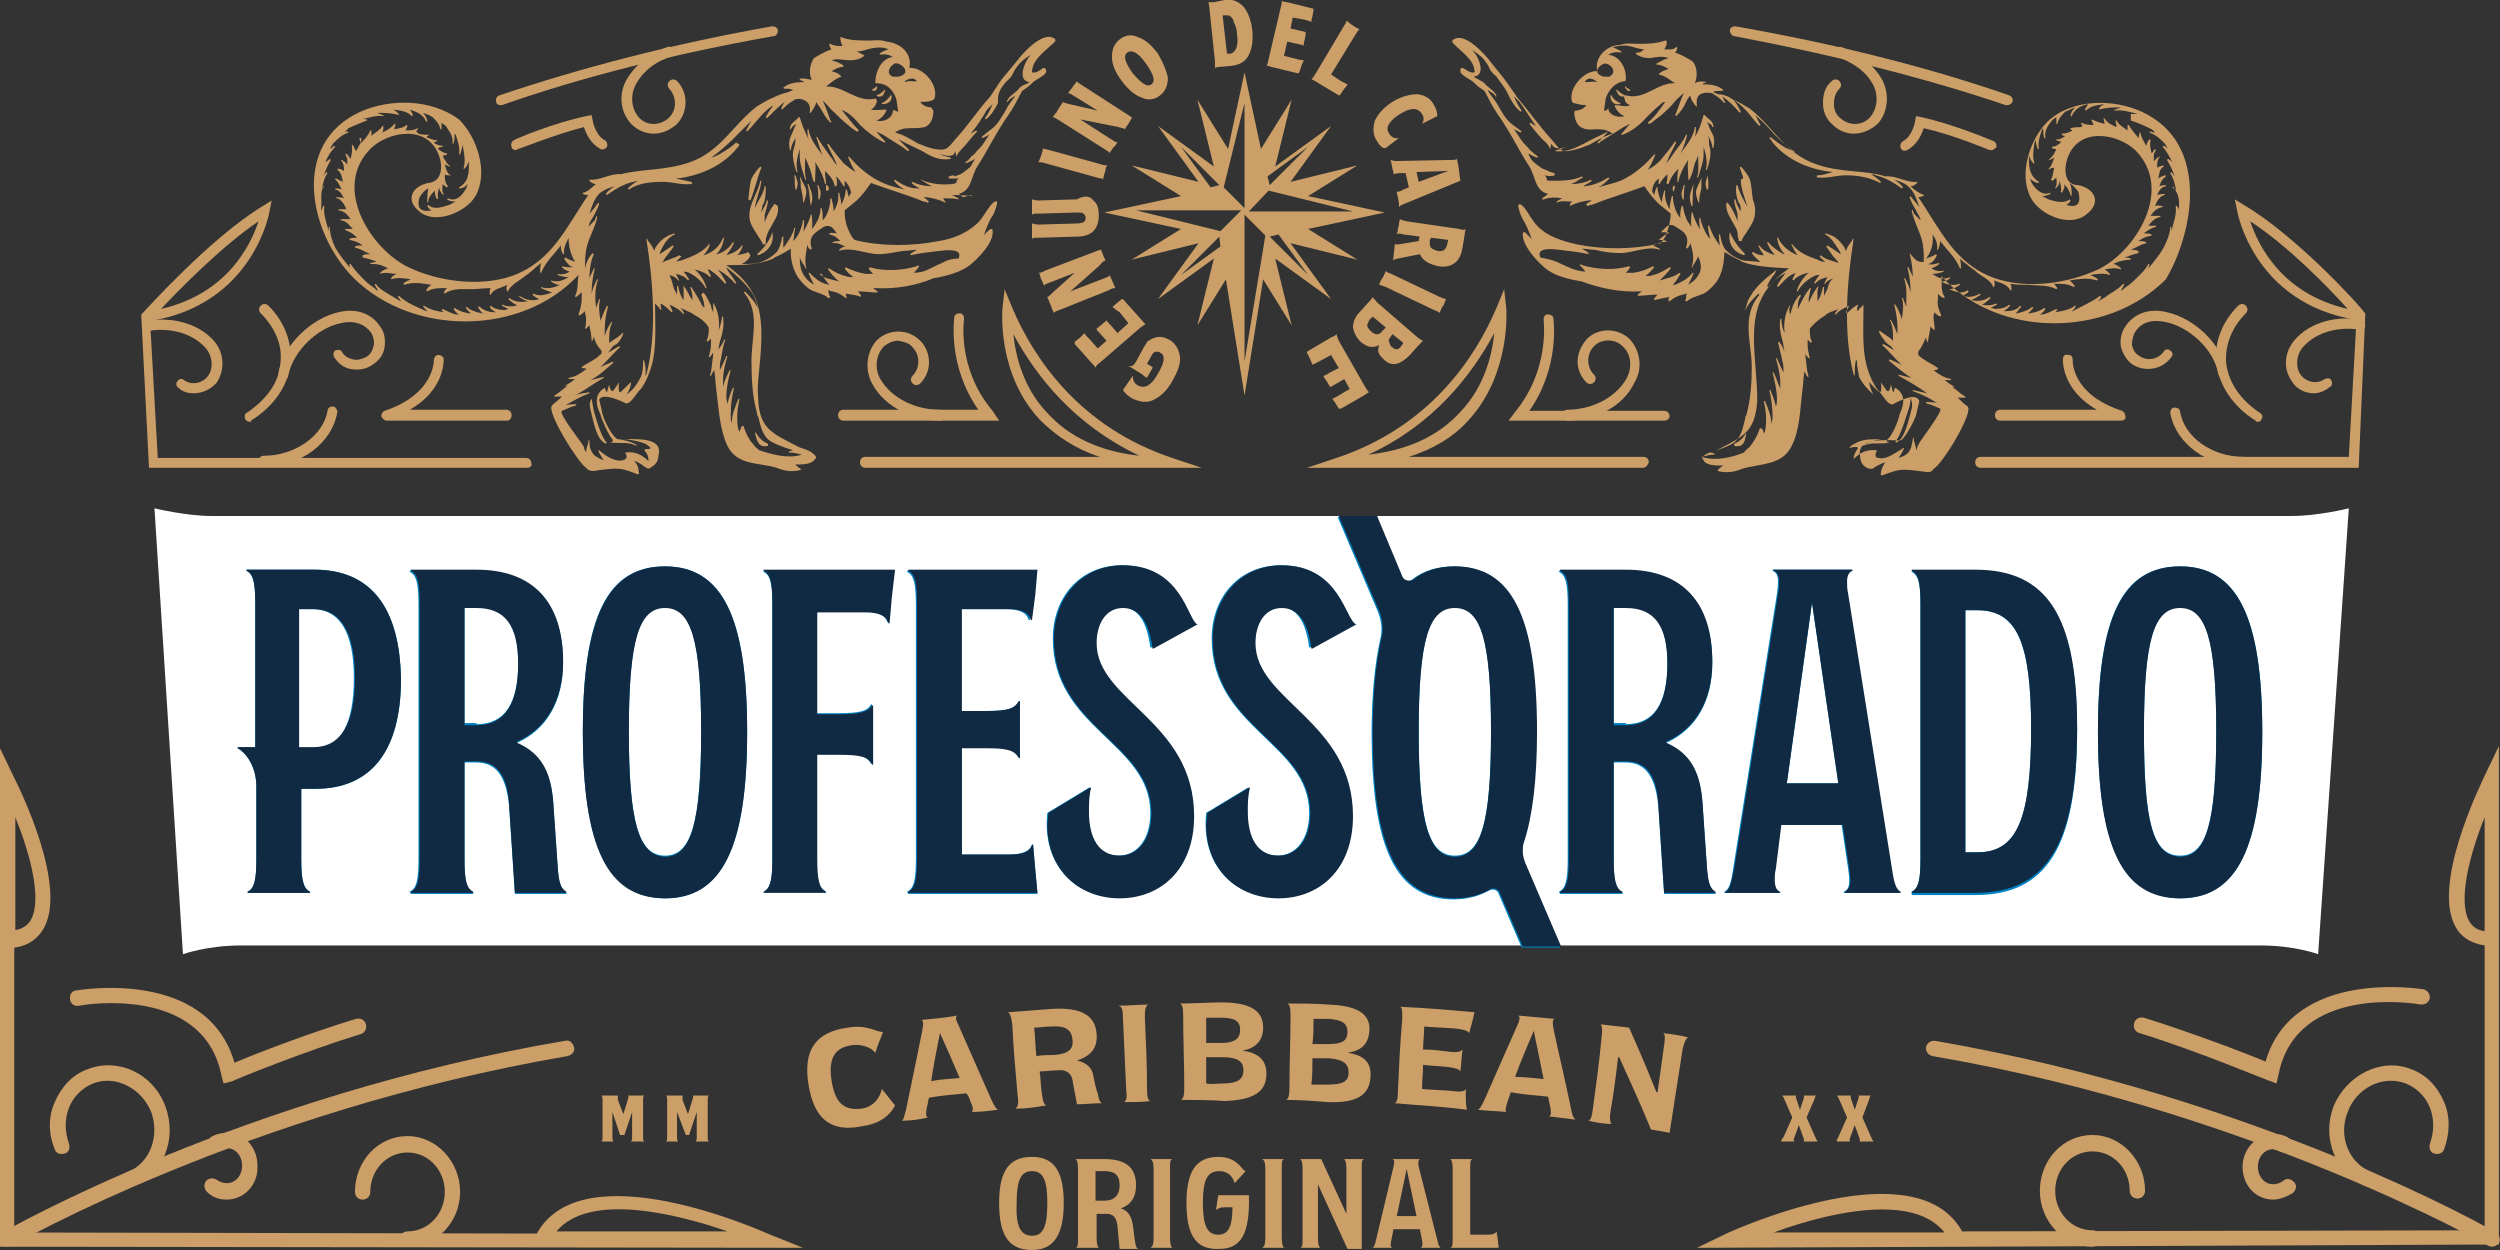 <svg xmlns="http://www.w3.org/2000/svg" xmlns:xlink="http://www.w3.org/1999/xlink" id="Layer_1" x="0px" y="0px" viewBox="0 0 228.2 114.1" style="enable-background:new 0 0 228.2 114.1;" xml:space="preserve"><rect x="0" y="0" width="228.2" height="114.1" fill="#333333" stroke="none"/><style type="text/css">	.st0{clip-path:url(#SVGID_00000122718679670913848290000000988814710918739639_);fill:#FFFFFF;}	.st1{clip-path:url(#SVGID_00000122718679670913848290000000988814710918739639_);fill:#0082C2;}	.st2{clip-path:url(#SVGID_00000122718679670913848290000000988814710918739639_);fill:#0F2A42;}	.st3{clip-path:url(#SVGID_00000122718679670913848290000000988814710918739639_);fill:#CB9F67;}	.st4{fill:#CB9F67;}	.st5{clip-path:url(#SVGID_00000139272520014413020670000008478039529794262931_);fill:#CB9F67;}</style><g>	<defs>		<rect id="SVGID_1_" width="228.2" height="114.1"></rect>	</defs>	<clipPath id="SVGID_00000176024490114978699860000017747019085376343169_">		<use xlink:href="#SVGID_1_" style="overflow:visible;"></use>	</clipPath>	<path style="clip-path:url(#SVGID_00000176024490114978699860000017747019085376343169_);fill:#FFFFFF;" d="M214.4,46.4  c0,0-2.8,0.7-5.2,0.7H19.3c-2.3,0-5.2-0.7-5.2-0.7l2.6,40.7c0,0,2.2-0.8,5.3-0.8h184.3c3.2,0,5.3,0.8,5.3,0.8L214.4,46.4z"></path>	<path style="clip-path:url(#SVGID_00000176024490114978699860000017747019085376343169_);fill:#0082C2;" d="M28.6,68.3h-0.8v0h-0.5  V55.6h1.2c2.5,0,3.8,2.1,3.8,6.3S31.1,68.3,28.6,68.3 M28.7,52h-6.2l0,0.1c0.6,0.3,0.8,1,0.8,3v13.1h-1.6l0,0.1  c0.6,0.3,1.7,1.5,1.7,3.5v6.6c0,2-0.2,2.7-0.8,3l0,0.1h5.7l0-0.1c-0.6-0.3-0.8-1-0.8-3V72h1.3c5.1,0,7.8-3.5,7.8-10  C36.5,55.4,33.8,52,28.7,52"></path>	<path style="clip-path:url(#SVGID_00000176024490114978699860000017747019085376343169_);fill:#0082C2;" d="M43.5,66.1  c2.6,0,3.8-1.9,3.8-5.6c0-3.5-1.2-5.1-3.8-5.1h-1.1v10.6H43.5z M37.4,81.4c0.6-0.3,0.8-1,0.8-3V55.2c0-2-0.2-2.7-0.8-3l0-0.1h6  c5.1,0,8,2.9,8,8.4c0,3.5-1.5,6.1-4.2,7.3v0.1c2.3,1,3.1,2.8,3.3,5.4l0.4,5.8c0.1,1.6,0.3,2.1,0.8,2.4l0,0.1H47L46.5,74  c-0.2-3.1-1.2-4.4-3-4.4h-1.1v8.9c0,2,0.2,2.7,0.8,3l0,0.1h-5.7L37.4,81.4z"></path>	<path style="clip-path:url(#SVGID_00000176024490114978699860000017747019085376343169_);fill:#0082C2;" d="M60.7,78.1  c2.4,0,3.3-3,3.3-11.4c0-8.3-0.9-11.3-3.3-11.3c-2.4,0-3.3,3-3.3,11.3C57.4,75.1,58.3,78.1,60.7,78.1 M53.2,66.8  c0-10.5,2.2-15.1,7.5-15.1c5.2,0,7.5,4.6,7.5,15.1c0,10.5-2.3,15.2-7.5,15.2C55.5,81.9,53.2,77.3,53.2,66.8"></path>	<path style="clip-path:url(#SVGID_00000176024490114978699860000017747019085376343169_);fill:#0082C2;" d="M69.7,81.4  c0.6-0.3,0.8-1,0.8-3V55.2c0-2-0.2-2.7-0.8-3l0-0.1h11.9l-0.3,2.4l-0.2,2.3l-0.1,0c-0.2-0.7-0.9-1-2.1-1h-4.4v9.3h2  c2,0,2.7-0.2,3-0.8l0.1,0v5.4l-0.1,0c-0.4-0.7-1.1-0.9-3-0.9h-2v9.5c0,2,0.2,2.7,0.8,3l0,0.1h-5.7L69.7,81.4z"></path>	<path style="clip-path:url(#SVGID_00000176024490114978699860000017747019085376343169_);fill:#0082C2;" d="M82.8,81.4  c0.6-0.3,0.8-1,0.8-3V55.2c0-2-0.2-2.7-0.8-3l0-0.1h11.8l-0.3,2.2l-0.3,2.3l-0.1,0c-0.2-0.7-0.9-1-2.1-1h-4.3v9.3H90  c2,0,2.6-0.2,3-0.9l0.1,0v5.1l-0.1,0c-0.4-0.7-1-0.9-3-0.9h-2.2V78h4.3c1.2,0,1.9-0.3,2.1-0.9l0.1,0l0.2,2.3l0.2,2.2H82.9  L82.8,81.4z"></path>	<path style="clip-path:url(#SVGID_00000176024490114978699860000017747019085376343169_);fill:#0082C2;" d="M95.6,74.2l3.8-2.3  l0.1,0c-0.1,0.8-0.2,1.6-0.2,2.2c0,2.4,0.9,4,2.8,4c1.7,0,2.9-1.5,2.9-3.9c0-6.4-8.9-7.7-8.9-15.9c0-3.8,2.5-6.7,6.3-6.7  c5.4,0,5.9,5,6.7,5.3v0l-4,2.2l-0.1,0c-0.3-2.3-1.1-3.7-2.7-3.7c-1.6,0-2.4,1.5-2.4,3.2c0,5.3,8.9,7.1,8.9,15.8  c0,4.9-3.2,7.5-6.8,7.5C98.1,81.9,95.1,78.9,95.6,74.2"></path>	<path style="clip-path:url(#SVGID_00000176024490114978699860000017747019085376343169_);fill:#0082C2;" d="M110.1,74.2l3.8-2.3  l0.1,0c-0.1,0.8-0.2,1.6-0.2,2.2c0,2.4,0.9,4,2.8,4c1.7,0,2.9-1.5,2.9-3.9c0-6.4-8.9-7.7-8.9-15.9c0-3.8,2.5-6.7,6.3-6.7  c5.4,0,5.9,5,6.7,5.3v0l-4,2.2l-0.1,0c-0.3-2.3-1.1-3.7-2.7-3.7c-1.6,0-2.4,1.5-2.4,3.2c0,5.3,8.9,7.1,8.9,15.8  c0,4.9-3.2,7.5-6.8,7.5C112.6,81.9,109.6,78.9,110.1,74.2"></path>	<path style="clip-path:url(#SVGID_00000176024490114978699860000017747019085376343169_);fill:#0082C2;" d="M148.4,66.1  c2.6,0,3.8-1.9,3.8-5.6c0-3.5-1.2-5.1-3.8-5.1h-1.1v10.6H148.4z M142.3,81.4c0.6-0.3,0.8-1,0.8-3V55.2c0-2-0.2-2.7-0.8-3l0-0.1h6  c5.1,0,8,2.9,8,8.4c0,3.5-1.5,6.1-4.2,7.3v0.1c2.3,1,3.1,2.8,3.3,5.4l0.4,5.8c0.1,1.6,0.3,2.1,0.8,2.4l0,0.1h-4.7l-0.5-7.6  c-0.2-3.1-1.2-4.4-3-4.4h-1.1v8.9c0,2,0.2,2.7,0.8,3l0,0.1h-5.7L142.3,81.4z"></path>	<path style="clip-path:url(#SVGID_00000176024490114978699860000017747019085376343169_);fill:#0082C2;" d="M167.8,71.5l-2.4-16.5  l-2.3,16.5H167.8z M157.4,81.4c0.4-0.2,0.6-0.7,0.8-2.1l4-25.1c0.2-1.4,0.1-1.9-0.4-2.1l0-0.1h7.2l0,0.1c-0.5,0.2-0.6,0.7-0.4,2.1  l4,25.1c0.3,1.4,0.4,1.9,0.8,2.1l0,0.1h-5.1l0-0.1c0.5-0.2,0.6-0.7,0.4-2.1l-0.6-4h-5.6l-0.5,4c-0.2,1.4,0,1.9,0.4,2.1l0,0.1h-5  L157.4,81.4z"></path>	<path style="clip-path:url(#SVGID_00000176024490114978699860000017747019085376343169_);fill:#0082C2;" d="M180.5,77.8  c3.6,0,4.9-3,4.9-11.3c0-7.8-1.3-10.8-4.9-10.8h-1.1v22.1H180.5z M174.5,81.4c0.6-0.3,0.8-1,0.8-3V55.2c0-2-0.2-2.7-0.8-3l0-0.1  h5.8c6.5,0,9.3,4.3,9.3,14.5c0,10.6-2.7,15.1-9.3,15.1h-5.8L174.5,81.4z"></path>	<path style="clip-path:url(#SVGID_00000176024490114978699860000017747019085376343169_);fill:#0082C2;" d="M199,78.1  c2.4,0,3.3-3,3.3-11.4c0-8.3-0.9-11.3-3.3-11.3c-2.4,0-3.3,3-3.3,11.3C195.7,75.1,196.5,78.1,199,78.1 M191.5,66.8  c0-10.5,2.2-15.1,7.5-15.1c5.2,0,7.5,4.6,7.5,15.1c0,10.5-2.3,15.2-7.5,15.2C193.8,81.9,191.5,77.3,191.5,66.8"></path>	<path style="clip-path:url(#SVGID_00000176024490114978699860000017747019085376343169_);fill:#0082C2;" d="M132.8,78.1  c-2.4,0-3.3-3-3.3-11.4c0-8.3,0.9-11.3,3.3-11.3c2.4,0,3.3,3,3.3,11.3C136.1,75.1,135.2,78.1,132.8,78.1 M142.4,86.3l-3.3-7.7  c-0.2-0.5-0.3-1.2-0.1-1.7c0.8-2.4,1.2-5.8,1.2-10.1c0-10.5-2.3-15.1-7.5-15.1c-1.5,0-2.8,0.4-3.8,1.2c-0.3,0.3-0.8,0.1-1-0.2  l-2.3-5.5h-3.5l3.7,8.7c0.3,0.8,0.4,1.6,0.2,2.4c-0.5,2.2-0.8,5.1-0.8,8.6c0,10.5,2.2,15.2,7.5,15.2c1.2,0,2.3-0.3,3.2-0.8  c0.3-0.2,0.8-0.1,0.9,0.3l2.1,4.9H142.4z"></path>	<path style="clip-path:url(#SVGID_00000176024490114978699860000017747019085376343169_);fill:#0F2A42;" d="M28.7,52h-6.2l0,0.1  c0.6,0.3,0.8,1,0.8,3v13.1h-1.6l0,0.1c0.6,0.3,1.7,1.5,1.7,3.5v6.6c0,2-0.2,2.7-0.8,3l0,0.1h5.7l0-0.1c-0.6-0.3-0.8-1-0.8-3V72h1.3  c5.1,0,7.8-3.5,7.8-10C36.5,55.4,33.8,52,28.7,52 M27.4,55.6L27.4,55.6h1.2c2.5,0,3.8,2.1,3.8,6.3c0,4.2-1.3,6.3-3.8,6.3h-0.8v0  h-0.5V55.6z"></path>	<path style="clip-path:url(#SVGID_00000176024490114978699860000017747019085376343169_);fill:#0F2A42;" d="M43.5,52h-6l0,0.1  c0.6,0.3,0.8,1,0.8,3v23.3c0,2-0.2,2.7-0.8,3l0,0.1h5.7l0-0.1c-0.6-0.3-0.8-1-0.8-3v-8.9h1.1c1.9,0,2.9,1.3,3,4.4l0.5,7.6h4.7  l0-0.1c-0.5-0.3-0.7-0.8-0.8-2.4l-0.4-5.8c-0.2-2.6-1-4.4-3.3-5.4v-0.1c2.7-1.2,4.2-3.8,4.2-7.3C51.4,54.9,48.6,52,43.5,52   M42.4,55.5L42.4,55.5h1.1c2.6,0,3.8,1.6,3.8,5.1c0,3.6-1.2,5.6-3.8,5.6h-1.1V55.5z"></path>	<path style="clip-path:url(#SVGID_00000176024490114978699860000017747019085376343169_);fill:#0F2A42;" d="M60.7,51.7  c-5.2,0-7.5,4.6-7.5,15.1c0,10.5,2.2,15.2,7.5,15.2c5.2,0,7.5-4.6,7.5-15.2C68.2,56.3,65.9,51.7,60.7,51.7 M57.4,66.8L57.4,66.8  c0-8.3,0.9-11.3,3.3-11.3c2.4,0,3.3,3,3.3,11.3c0,8.3-0.9,11.4-3.3,11.4C58.3,78.1,57.4,75.1,57.4,66.8"></path>	<path style="clip-path:url(#SVGID_00000176024490114978699860000017747019085376343169_);fill:#0F2A42;" d="M81.7,52H69.7l0,0.1  c0.6,0.3,0.8,1,0.8,3v23.3c0,2-0.2,2.7-0.8,3l0,0.1h5.7l0-0.1c-0.6-0.3-0.8-1-0.8-3v-9.5h2c2,0,2.7,0.2,3,0.9l0.1,0v-5.4l-0.1,0  c-0.4,0.6-1.1,0.8-3,0.8h-2v-9.3H79c1.2,0,1.9,0.3,2.1,1l0.1,0l0.2-2.3L81.7,52z"></path>	<path style="clip-path:url(#SVGID_00000176024490114978699860000017747019085376343169_);fill:#0F2A42;" d="M94.7,52H82.9l0,0.1  c0.6,0.3,0.8,1,0.8,3v23.3c0,2-0.2,2.7-0.8,3l0,0.1h11.8l-0.2-2.1l-0.2-2.3l-0.1,0C94,77.8,93.3,78,92.1,78h-4.3v-9.7H90  c2,0,2.6,0.2,3,0.9l0.1,0V64L93,64c-0.4,0.7-1,0.9-3,0.9h-2.2v-9.3H92c1.2,0,1.9,0.3,2.1,1l0.1,0l0.3-2.3L94.7,52z"></path>	<path style="clip-path:url(#SVGID_00000176024490114978699860000017747019085376343169_);fill:#0F2A42;" d="M102.5,51.6  c-3.8,0-6.3,3-6.3,6.7c0,8.2,8.9,9.5,8.9,15.9c0,2.4-1.2,3.9-2.9,3.9c-1.9,0-2.8-1.6-2.8-4c0-0.7,0-1.5,0.2-2.2l-0.1,0l-3.8,2.3  c0,0.4-0.1,0.7-0.1,1.1c0,4.1,2.9,6.7,6.6,6.7c3.7,0,6.8-2.6,6.8-7.5c0-8.7-8.9-10.5-8.9-15.8c0-1.7,0.8-3.2,2.4-3.2  c1.5,0,2.4,1.3,2.7,3.7l0.1,0l4-2.2v0C108.4,56.6,107.9,51.6,102.5,51.6"></path>	<path style="clip-path:url(#SVGID_00000176024490114978699860000017747019085376343169_);fill:#0F2A42;" d="M117,51.6  c-3.8,0-6.3,3-6.3,6.7c0,8.2,8.9,9.5,8.9,15.9c0,2.4-1.2,3.9-2.9,3.9c-1.9,0-2.8-1.6-2.8-4c0-0.7,0-1.5,0.2-2.2l-0.1,0l-3.8,2.3  c0,0.4-0.1,0.7-0.1,1.1c0,4.1,2.9,6.7,6.6,6.7c3.7,0,6.8-2.6,6.8-7.5c0-8.7-8.9-10.5-8.9-15.8c0-1.7,0.8-3.2,2.4-3.2  c1.5,0,2.4,1.3,2.7,3.7l0.1,0l4-2.2v0C122.8,56.6,122.3,51.6,117,51.6"></path>	<path style="clip-path:url(#SVGID_00000176024490114978699860000017747019085376343169_);fill:#0F2A42;" d="M148.4,52h-6l0,0.1  c0.6,0.3,0.8,1,0.8,3v23.3c0,2-0.2,2.7-0.8,3l0,0.1h5.7l0-0.1c-0.6-0.3-0.8-1-0.8-3v-8.9h1.1c1.9,0,2.9,1.3,3,4.4l0.5,7.6h4.7  l0-0.1c-0.5-0.3-0.7-0.8-0.8-2.4l-0.4-5.8c-0.2-2.6-1-4.4-3.3-5.4v-0.1c2.7-1.2,4.2-3.8,4.2-7.3C156.3,54.9,153.5,52,148.4,52   M147.3,55.5L147.3,55.5h1.1c2.6,0,3.8,1.6,3.8,5.1c0,3.6-1.2,5.6-3.8,5.6h-1.1V55.5z"></path>	<path style="clip-path:url(#SVGID_00000176024490114978699860000017747019085376343169_);fill:#0F2A42;" d="M169.1,52h-7.2l0,0.1  c0.3,0.1,0.5,0.4,0.5,1c0,0.3,0,0.6-0.1,1.1l-4,25.1c-0.3,1.4-0.4,1.9-0.8,2.1l0,0.1h5l0-0.1c-0.3-0.1-0.5-0.4-0.5-1.1  c0-0.3,0-0.6,0.1-1l0.5-4h5.6l0.6,4c0,0.4,0.1,0.7,0.1,1c0,0.7-0.2,0.9-0.5,1.1l0,0.1h5.1l0-0.1c-0.4-0.2-0.6-0.7-0.8-2.1l-4-25.1  c-0.1-0.4-0.1-0.8-0.1-1.1c0-0.6,0.2-0.9,0.5-1L169.1,52z M163.1,71.5l2.3-16.5l2.4,16.5H163.1z"></path>	<path style="clip-path:url(#SVGID_00000176024490114978699860000017747019085376343169_);fill:#0F2A42;" d="M180.3,52h-5.8l0,0.1  c0.6,0.3,0.8,1,0.8,3v23.3c0,2-0.2,2.7-0.8,3l0,0.1h5.8c6.5,0,9.3-4.4,9.3-15.1C189.6,56.3,186.9,52,180.3,52 M179.4,55.7  L179.4,55.7h1.1c3.6,0,4.9,2.9,4.9,10.8c0,8.3-1.3,11.3-4.9,11.3h-1.1V55.7z"></path>	<path style="clip-path:url(#SVGID_00000176024490114978699860000017747019085376343169_);fill:#0F2A42;" d="M199,51.7  c-5.2,0-7.5,4.6-7.5,15.1c0,10.5,2.2,15.2,7.5,15.2c5.2,0,7.5-4.6,7.5-15.2C206.5,56.3,204.2,51.7,199,51.7 M195.7,66.8L195.7,66.8  c0-8.3,0.9-11.3,3.3-11.3c2.4,0,3.3,3,3.3,11.3c0,8.3-0.9,11.4-3.3,11.4C196.5,78.1,195.7,75.1,195.7,66.8"></path>	<path style="clip-path:url(#SVGID_00000176024490114978699860000017747019085376343169_);fill:#0F2A42;" d="M125.7,47.1h-3.5  l3.7,8.7c0.2,0.5,0.3,1,0.3,1.5c0,0.3,0,0.6-0.1,0.9c-0.5,2.2-0.8,5.1-0.8,8.6c0,10.5,2.2,15.2,7.5,15.2c1.2,0,2.3-0.3,3.2-0.8  c0.1-0.1,0.2-0.1,0.3-0.1c0.2,0,0.5,0.1,0.6,0.4l2.1,4.9h3.5l-3.3-7.7c-0.1-0.3-0.2-0.6-0.2-1c0-0.3,0-0.5,0.1-0.8  c0.8-2.4,1.2-5.8,1.2-10.1c0-10.5-2.3-15.1-7.5-15.1c-1.5,0-2.8,0.4-3.8,1.2c-0.1,0.1-0.3,0.1-0.4,0.1c-0.2,0-0.5-0.1-0.6-0.4  L125.7,47.1z M129.5,66.8L129.5,66.8c0-8.3,0.9-11.3,3.3-11.3c2.4,0,3.3,3,3.3,11.3c0,8.3-0.9,11.4-3.3,11.4  C130.4,78.2,129.5,75.1,129.5,66.8"></path>	<path style="clip-path:url(#SVGID_00000176024490114978699860000017747019085376343169_);fill:#CB9F67;" d="M103.7,33l0.6-1.1  c0.2-0.4,0.4-0.6,0.4-0.7c0.7-0.5,1.3-0.6,2-0.2c0.6,0.3,0.9,0.9,1,1.5c0.1,0.7-0.2,1.4-0.7,2.3c-0.5,0.9-1.1,1.4-1.7,1.7  s-1.2,0.2-1.9-0.1c-0.4-0.2-0.7-0.5-0.9-0.8l0.9-1.3l0,0c0,0.2,0,0.3,0.1,0.5c0.1,0.2,0.2,0.3,0.4,0.4c0.6,0.3,1.2,0,1.8-1.1  c0.6-1,0.7-1.7,0.2-1.9c-0.1-0.1-0.2-0.1-0.4-0.1c-0.1,0-0.2,0.1-0.3,0.2l-0.5,0.9l0.5,0.3l0,0.1l-0.4,0.7  c-0.1,0.1-0.1,0.2-0.1,0.2l0,0c0,0-0.2-0.1-0.4-0.3l-0.8-0.5c-0.3-0.2-0.4-0.2-0.5-0.3l0,0C103.4,33.5,103.5,33.3,103.7,33"></path>	<path style="clip-path:url(#SVGID_00000176024490114978699860000017747019085376343169_);fill:#CB9F67;" d="M101.5,28L101.5,28  c0.1,0,0.2-0.1,0.4-0.3l0.5-0.4l0.1,0l1.7,1.9c0.2,0.2,0.3,0.4,0.4,0.4l0,0c-0.1,0-0.2,0.1-0.5,0.3l-3.7,3.2  c-0.3,0.2-0.4,0.4-0.4,0.5l0,0c0-0.1-0.1-0.2-0.3-0.4l-1.6-1.8l0-0.1l0-0.1l0.5-0.4c0.2-0.2,0.3-0.3,0.4-0.4l0,0  c0,0.1,0.1,0.2,0.4,0.5l0.8,0.9l0.8-0.7l-0.9-1l0-0.1l0.5-0.4c0.2-0.2,0.4-0.3,0.4-0.4l0,0c0,0.1,0.1,0.2,0.4,0.5l0.6,0.7l1-0.9  l-0.8-1C101.7,28.2,101.6,28,101.5,28"></path>	<path style="clip-path:url(#SVGID_00000176024490114978699860000017747019085376343169_);fill:#CB9F67;" d="M94.8,24.9L94.8,24.9  c0.1,0,0.3,0,0.6-0.2l5-1.9l0.1,0l0.2,0.5c0.1,0.3,0.2,0.4,0.2,0.5l0,0c-0.1,0-0.3,0.1-0.5,0.4l-2.7,2.4l3.1-1.2  c0.3-0.1,0.5-0.2,0.5-0.3l0,0c0,0.1,0.1,0.2,0.2,0.5l0.1,0.2c0.1,0.3,0.2,0.4,0.2,0.5l0,0c-0.1,0-0.3,0-0.6,0.2l-4.5,1.8  c-0.3,0.1-0.5,0.2-0.5,0.3l0,0c0-0.1-0.1-0.2-0.2-0.5l-0.2-0.5c-0.1-0.3-0.2-0.4-0.2-0.5l0,0c0.1,0,0.2-0.1,0.5-0.4l2-1.8l-2.3,0.9  c-0.3,0.1-0.5,0.2-0.5,0.3l0,0c0-0.1-0.1-0.2-0.2-0.5l-0.1-0.2C94.9,25.1,94.9,24.9,94.8,24.9"></path>	<path style="clip-path:url(#SVGID_00000176024490114978699860000017747019085376343169_);fill:#CB9F67;" d="M99.8,18.3  c0.4,0.3,0.5,0.8,0.5,1.4c0,0.6-0.2,1.1-0.5,1.4c-0.3,0.3-0.8,0.5-1.5,0.5l-3.5,0.1c-0.3,0-0.5,0-0.6,0.1l0,0c0-0.1,0-0.2,0-0.5  l0-0.4c0-0.3,0-0.5,0-0.5l0,0c0.1,0,0.3,0.1,0.6,0.1l3.5-0.1c0.3,0,0.5-0.1,0.6-0.1c0.1-0.1,0.2-0.2,0.2-0.4c0-0.2-0.1-0.3-0.2-0.4  c-0.1-0.1-0.3-0.1-0.6-0.1l-3.5,0.1c-0.3,0-0.5,0-0.6,0.1l0,0c0-0.1,0-0.2,0-0.5l0-0.4c0-0.3,0-0.5,0-0.5l0,0  c0.1,0,0.3,0.1,0.6,0.1l3.5-0.1C99,17.8,99.5,17.9,99.8,18.3"></path>	<path style="clip-path:url(#SVGID_00000176024490114978699860000017747019085376343169_);fill:#CB9F67;" d="M100.9,15.6l-0.1,0.3  c-0.1,0.3-0.1,0.5-0.1,0.5l0,0c0-0.1-0.2-0.1-0.6-0.2l-4.7-1.3c-0.3-0.1-0.5-0.1-0.6-0.1l0,0c0-0.1,0.1-0.2,0.2-0.5l0.1-0.3  c0.1-0.3,0.1-0.5,0.1-0.5l0,0c0,0.1,0.2,0.1,0.6,0.2l4.7,1.3c0.3,0.1,0.5,0.1,0.6,0.1l0,0C101,15.2,100.9,15.3,100.9,15.6"></path>	<path style="clip-path:url(#SVGID_00000176024490114978699860000017747019085376343169_);fill:#CB9F67;" d="M98.3,7.4L98.3,7.4  c0,0.1,0.2,0.2,0.5,0.4l4.5,2.9l0,0.1l-0.3,0.5c-0.2,0.3-0.3,0.4-0.3,0.5l0,0c-0.1-0.1-0.3-0.1-0.6-0.2l-3.5-0.7l2.8,1.8  c0.3,0.2,0.5,0.3,0.6,0.3l0,0c0,0-0.1,0.2-0.3,0.4l-0.1,0.1c-0.2,0.3-0.3,0.4-0.3,0.5l0,0c0-0.1-0.2-0.2-0.5-0.4l-4.1-2.6  c-0.3-0.2-0.5-0.3-0.6-0.3l0,0c0,0,0.1-0.2,0.3-0.4l0.3-0.5c0.2-0.3,0.3-0.4,0.3-0.5l0,0c0.1,0.1,0.3,0.1,0.6,0.2l2.6,0.6l-2.1-1.3  c-0.3-0.2-0.5-0.3-0.6-0.3l0,0c0,0,0.1-0.2,0.3-0.4L98,7.8C98.2,7.6,98.3,7.4,98.3,7.4"></path>	<path style="clip-path:url(#SVGID_00000176024490114978699860000017747019085376343169_);fill:#CB9F67;" d="M105.1,7.7  c0.4-0.3,0.2-0.9-0.5-1.9c-0.7-1-1.3-1.3-1.7-1c-0.4,0.3-0.2,0.9,0.5,1.9C104.2,7.6,104.7,8,105.1,7.7 M106.6,7.1  c0,0.7-0.2,1.2-0.7,1.6c-0.5,0.4-1.1,0.5-1.7,0.2c-0.6-0.2-1.2-0.7-1.8-1.5c-0.6-0.8-0.9-1.5-0.9-2.2c0-0.7,0.2-1.2,0.7-1.6  c0.5-0.4,1.1-0.5,1.7-0.2c0.6,0.2,1.2,0.7,1.8,1.5C106.2,5.8,106.5,6.5,106.6,7.1"></path>	<path style="clip-path:url(#SVGID_00000176024490114978699860000017747019085376343169_);fill:#CB9F67;" d="M112,4.9l0.3,0  c0.5-0.1,0.8-0.7,0.6-1.9c0-0.3-0.1-0.6-0.2-0.8c-0.1-0.2-0.1-0.4-0.2-0.5c-0.1-0.1-0.1-0.2-0.2-0.2c-0.1-0.1-0.2-0.1-0.2-0.1  l-0.2,0l-0.3,0L112,4.9z M111.8,0c0.7-0.1,1.2,0.1,1.7,0.6c0.4,0.5,0.7,1.2,0.8,2.1c0.1,1,0,1.7-0.3,2.3c-0.3,0.6-0.8,0.9-1.5,1  l-1.1,0.1c-0.3,0-0.5,0.1-0.5,0.1l0,0c0-0.1,0-0.3,0-0.6l-0.5-4.8c0-0.3-0.1-0.5-0.1-0.6l0,0c0.1,0,0.2,0,0.5,0L111.8,0z"></path>	<path style="clip-path:url(#SVGID_00000176024490114978699860000017747019085376343169_);fill:#CB9F67;" d="M119,5.5L119,5.5  c0,0.1-0.1,0.2-0.2,0.5l-0.2,0.6l-0.1,0.1l-2.5-0.6C115.8,6,115.6,6,115.6,6l0,0c0.1-0.1,0.1-0.2,0.2-0.6l1.1-4.7  c0.1-0.3,0.1-0.5,0.1-0.6l0,0c0.1,0,0.2,0.1,0.5,0.1l2.4,0.6l0,0l0,0.1l-0.1,0.6c-0.1,0.3-0.1,0.5-0.1,0.5l0,0c0,0-0.2-0.1-0.6-0.2  L118,1.6l-0.2,1l1.3,0.3l0.1,0.1l-0.1,0.6C119,3.9,119,4.1,119,4.2l0,0c0-0.1-0.2-0.1-0.6-0.2l-0.9-0.2l-0.3,1.3l1.2,0.3  C118.8,5.5,119,5.5,119,5.5"></path>	<path style="clip-path:url(#SVGID_00000176024490114978699860000017747019085376343169_);fill:#CB9F67;" d="M123,7.7L123,7.7  c0,0-0.1,0.2-0.3,0.4l-0.4,0.6l-0.1,0l-2-1.2c-0.3-0.2-0.4-0.2-0.5-0.3l0,0c0.1,0,0.2-0.2,0.4-0.5l2.5-4.2c0.2-0.3,0.3-0.5,0.3-0.6  l0,0c0,0,0.2,0.1,0.4,0.3l0.3,0.2c0.3,0.2,0.4,0.2,0.5,0.3l0,0c-0.1,0-0.2,0.2-0.4,0.5l-2.2,3.6l0.9,0.6C122.8,7.6,123,7.7,123,7.7  "></path>	<path style="clip-path:url(#SVGID_00000176024490114978699860000017747019085376343169_);fill:#CB9F67;" d="M125.7,12.9  c-0.4-0.6-0.4-1.2-0.2-1.9c0.3-0.6,0.8-1.2,1.6-1.7c0.8-0.5,1.6-0.7,2.3-0.7c0.7,0.1,1.2,0.4,1.5,1c0.2,0.3,0.3,0.7,0.3,1l-1.4,0.7  l0,0c0.2-0.3,0.2-0.6,0-0.9c-0.4-0.6-1-0.6-2,0c-0.5,0.3-0.8,0.6-1,0.9c-0.2,0.3-0.2,0.6,0,0.9c0.2,0.3,0.5,0.5,0.9,0.4l0,0  l-1.2,0.9C126.3,13.6,126,13.4,125.7,12.9"></path>	<path style="clip-path:url(#SVGID_00000176024490114978699860000017747019085376343169_);fill:#CB9F67;" d="M132.2,15.6l-2.9,0.1  l0.2,0.9L132.2,15.6z M133.3,16.5l-5.1,2.1c-0.3,0.1-0.4,0.2-0.5,0.3l0,0c0,0,0-0.1,0-0.3l-0.1-0.6c-0.1-0.3-0.1-0.5-0.1-0.5l0,0  c0.1,0,0.3,0,0.6-0.2l0.5-0.2l-0.3-1.3l-0.5,0c-0.3,0-0.5,0.1-0.6,0.1l0,0c0-0.1,0-0.2-0.1-0.5l-0.1-0.5c0-0.2-0.1-0.3-0.1-0.3l0,0  c0.1,0,0.3,0.1,0.5,0.1l5-0.1c0.3,0,0.5,0,0.6-0.1l0,0c0,0,0,0.2,0.1,0.5L133.3,16.5L133.3,16.5z"></path>	<path style="clip-path:url(#SVGID_00000176024490114978699860000017747019085376343169_);fill:#CB9F67;" d="M132.2,21.9l-1.6-0.2  l-0.1,0.3c0,0.2,0,0.4,0.1,0.6c0.1,0.1,0.3,0.2,0.6,0.3c0.5,0.1,0.8-0.1,0.9-0.6L132.2,21.9z M129.6,23.2l-2,0.4  c-0.3,0.1-0.5,0.1-0.5,0.2l0,0c0,0,0.1-0.2,0.1-0.4l0.1-0.9l0-0.2l0,0c0,0,0.2,0,0.4,0l1.8-0.3l0-0.1l0.1-0.3l-1.5-0.2  c-0.3-0.1-0.5-0.1-0.6,0l0,0c0-0.1,0.1-0.2,0.1-0.5l0.1-0.4c0-0.3,0.1-0.5,0.1-0.5l0,0c0.1,0.1,0.3,0.1,0.6,0.2l4.8,0.7  c0.3,0.1,0.5,0.1,0.6,0l0,0c0,0.1-0.1,0.2-0.1,0.5l-0.2,1.2c-0.1,0.6-0.3,1.1-0.7,1.4c-0.4,0.3-0.9,0.4-1.5,0.3  C130.4,24.1,129.9,23.8,129.6,23.2"></path>	<path style="clip-path:url(#SVGID_00000176024490114978699860000017747019085376343169_);fill:#CB9F67;" d="M126.1,25.5l0.2-0.3  c0.1-0.3,0.2-0.4,0.2-0.5l0,0c0,0.1,0.2,0.2,0.5,0.3l4.4,2.1c0.3,0.1,0.5,0.2,0.6,0.2l0,0c0,0-0.1,0.2-0.2,0.5l-0.2,0.3  c-0.1,0.3-0.2,0.4-0.2,0.5l0,0c0-0.1-0.2-0.2-0.5-0.3l-4.4-2.1c-0.3-0.1-0.5-0.2-0.6-0.2l0,0C125.9,25.9,126,25.7,126.1,25.5"></path>	<path style="clip-path:url(#SVGID_00000176024490114978699860000017747019085376343169_);fill:#CB9F67;" d="M127.1,31.7  c0.3,0.3,0.6,0.2,0.8-0.1l0.2-0.3l-1-0.8l-0.2,0.3c-0.1,0.1-0.2,0.3-0.1,0.4C126.9,31.5,126.9,31.6,127.1,31.7 M125.3,28.9  l-0.3,0.3c-0.1,0.2-0.2,0.4-0.2,0.5c0,0.2,0.2,0.4,0.4,0.6c0.4,0.3,0.7,0.3,1-0.1l0.3-0.3L125.3,28.9z M125.9,31.5  c-0.6,0.3-1.1,0.2-1.7-0.3c-0.4-0.4-0.6-0.8-0.7-1.3c0-0.5,0.2-1,0.6-1.4l0.9-1c0.2-0.2,0.3-0.4,0.3-0.4l0,0c0,0.1,0.2,0.2,0.4,0.5  l3.7,3.2c0.3,0.2,0.4,0.3,0.5,0.3l0,0c0,0-0.2,0.2-0.4,0.4l-0.8,0.9c-0.4,0.4-0.8,0.7-1.2,0.8c-0.4,0.1-0.8,0-1.2-0.4  c-0.2-0.2-0.4-0.4-0.5-0.7C125.8,32,125.8,31.7,125.9,31.5"></path>	<path style="clip-path:url(#SVGID_00000176024490114978699860000017747019085376343169_);fill:#CB9F67;" d="M119.8,33.3L119.8,33.3  c0-0.1-0.1-0.2-0.2-0.5l-0.3-0.6l0-0.1l2.2-1.3c0.3-0.1,0.4-0.2,0.5-0.3l0,0c0,0.1,0.1,0.3,0.2,0.6l2.4,4.2  c0.2,0.3,0.3,0.5,0.4,0.5l0,0c-0.1,0-0.2,0.1-0.5,0.3l-2.1,1.2l-0.1,0l-0.1,0l-0.3-0.5c-0.2-0.3-0.3-0.4-0.3-0.4l0,0  c0.1,0,0.2-0.1,0.6-0.3l1-0.6l-0.5-0.9l-1.2,0.7l-0.1,0l-0.3-0.5c-0.2-0.3-0.3-0.4-0.3-0.5l0,0c0.1,0,0.3-0.1,0.6-0.3l0.8-0.4  l-0.7-1.2l-1.1,0.6C120,33.2,119.8,33.3,119.8,33.3"></path>	<path style="clip-path:url(#SVGID_00000176024490114978699860000017747019085376343169_);fill:#CB9F67;" d="M79.8,8.3L80,8.2  C80.1,8,80,8.1,80.1,7.9l-0.1,0c-0.1,0.1-0.3,0.2-0.4,0.3l0.1,0.1L79.8,8.3z M80.1,8.8c0.5,0.1,0.6-0.2,0.7-0.6l-0.1,0  c-0.1,0.2-0.4,0.4-0.7,0.5L80.1,8.8z M80.5,9.5c0.6,0,0.9-0.2,0.9-0.8l-0.1,0c-0.2,0.3-0.5,0.6-0.8,0.7L80.5,9.5z M70.1,40.7l0-0.2  c-0.5-0.2-0.8-0.5-1.1-1l-0.1,0C69.1,40.2,69.2,40.9,70.1,40.7 M70.7,18.6c-0.4,0.5-0.7,1.1-0.9,1.7l0,0c0-0.2,0-0.4,0-0.7  c0.1-0.4,0.3-0.9,0.3-1.3l-0.1,0c-0.1,0.4-0.3,0.7-0.5,1.1c0-0.2,0.1-0.4,0.1-0.7l0.1-0.1c0.2-0.5,0.2-1.1,0.2-1.6l-0.1,0  c-0.1,0.7-0.6,1.3-0.9,2c0.1-0.8,0.5-1.6,0.6-2.5l-0.1,0c-0.2,1.1-1,2-1,3.2c0,0.7,0.4,1.2,0.7,1.7c0.1,0.1,0.1,0.2,0.2,0.3l0,0  c0.1,0.2,0.2,0.3,0.3,0.5v0l0,0l0,0.1l0.1,0l0,0l0.1,0l0.1,0l0-0.2l0,0v0c0-0.2,0-0.4,0.1-0.6c0.1-0.4,0.4-0.8,0.6-1.2  c0.3-0.5,0.5-0.9,0.4-1.5L70.7,18.6z M70.5,21.2c-0.2,0.7-0.8,1.5-1.4,2l0.1,0.1C70.1,23,70.7,22.2,70.5,21.2L70.5,21.2z   M68.5,18.3c0.4-1,0.6-2,1-3l-0.1-0.1c-0.3,0.3-0.6,0.7-0.8,1.1c-0.2,0.6-0.2,1.3-0.3,1.9L68.5,18.3z M54,36.4  c-0.2,0.3-0.2,0.6-0.1,1c0.3,1.1,0.5,2.7,1.4,3.1l0.1-0.1c-0.5-0.4-1-2.2-1.2-2.9C54.1,37,54,36.3,54,36.4 M75.6,17.4  c0.1-0.3,0.1-0.2-0.1-0.5l-0.1,0c0,0.2,0,0.3,0,0.5C75.5,17.4,75.6,17.4,75.6,17.4 M73.3,18.4c0,0.1,0.1,0.1,0.1,0  c0.1-0.3,0.2-0.6,0.2-0.9c0-0.5-0.4-0.8-0.5-1.3l-0.1,0c0.1,0.3,0.1,0.6,0.1,0.9C73.2,17.6,73.3,17.9,73.3,18.4 M72.7,17.3  c0.2-0.6,0.1-0.7-0.1-1.3l-0.1,0c0.1,0.5,0,0.8,0.1,1.3H72.7z M73.1,10.9L73.1,10.9L73.1,10.9L73.1,10.9z M73.2,11.7L73.2,11.7  L73.2,11.7L73.2,11.7z M94,7.5c-0.3,0.2-0.8,0.3-1,0.6c-0.3,0.4-1,0.7-1.1,1.2l0.1,0c0.1-0.3,0.5-0.4,0.7-0.6  c-0.1,0.2-0.7,0.9-0.8,1.2c-1.1,1.9-1,1.5-2.3,2.6l0.1,0.1l0,0l0,0c0.2-0.1,0.4-0.2,0.6-0.3c-0.2,0.3-0.4,0.6-0.6,0.9  c-0.2,0.3-0.5,0.5-0.7,0.8c-0.2,0.2-0.4,0.3-0.5,0.5c-0.1,0.1-0.2,0.2-0.4,0.3l0.1,0.1l0,0l0,0c0.2-0.1,0.5-0.2,0.8-0.4  c-0.1,0.2-0.3,0.5-0.4,0.7c-0.3,0.3-0.6,0.5-0.9,0.7c-0.1,0-0.2,0.1-0.3,0.1l-0.2,0.1L87,16c-0.1,0-0.3,0.1-0.4,0.1l0,0.1l0,0.1  c0.3,0,0.6,0,0.9,0c-0.4,0.3,0.1,0.4-0.6,0.5c-0.9,0.1-2,0-2.8-0.4L84,16.4l0.2,0.1l0,0c0.3,0.2,0.6,0.4,0.9,0.5  c-0.6,0-1.2-0.1-1.8-0.4l-0.1,0.1c0.2,0.2,0.5,0.4,0.8,0.5l-0.2,0c-0.8,0-1.4-0.3-2.1-0.8l-0.1,0.1c0.3,0.4,0.6,0.6,1,0.8  c-0.9-0.2-1.7-0.4-2.6-0.9c-0.9-0.5-1.7-1.2-2.4-2l0,0l-0.1-0.1l-0.1,0c0.2,0.5,0.4,1,0.7,1.4c-0.4-0.2-0.7-0.5-1.1-0.8  c-0.5-0.6-1-1.2-1.4-1.8l-0.1,0.1c0.2,0.4,0.4,0.8,0.6,1.2c0.1,0.2,0.2,0.4,0.3,0.7l0,0c-0.3-0.3-0.4-0.6-0.6-0.8  c-0.4-0.6-0.9-1.2-1.2-1.8l-0.1,0c0.2,0.5,0.3,1.1,0.6,1.7c-0.6-0.8-1.2-1.6-1.3-2.4l-0.1,0c0,0.3,0,0.6,0.1,0.9  c-0.3-0.6-0.6-1.3-0.8-2l0,0l0,0l-0.1,0c-0.3,0.4-0.8,0.5-0.8,1.1l0.1,0c0-0.1,0.1-0.2,0.2-0.3c0.1-0.1,0.2-0.1,0.3-0.2  c-0.2,0.3-0.3,0.7-0.5,1.1c-0.2,0.4-0.2,0.9-0.1,1.3h0.1c0-0.4,0.2-0.7,0.4-1.1c0,0.3,0,0.6-0.1,0.8c0,0.1-0.1,0.3-0.1,0.4  c-0.1,0.6,0.1,1.3,0.3,1.9l0.1,0c-0.2-0.8,0-1.4,0.2-2.1c0,0.2,0,0.5,0,0.7c0,0.7,0.3,1.4,0.5,2.1l0.1,0c-0.2-0.6-0.1-1.3-0.1-2  c0.1,0.2,0.2,0.4,0.3,0.7c0.2,0.4,0.3,0.9,0.4,1.3l0,0l0.1,0.2l0.1,0l0-0.2l0,0c0-0.5,0.1-1.1,0-1.6c0.1,0.1,0.1,0.2,0.2,0.3  c0.3,0.5,0.6,1.1,0.7,1.7l0.1,0c0-0.3-0.1-0.8-0.1-1.2c0.4,0.4,0.8,0.8,0.9,1.4l0.1,0l0.1-0.1c0-0.3,0-0.6-0.1-0.8  c0.3,0.2,0.5,0.6,0.7,0.9l0.1,0l0,0l0,0c0-0.2,0-0.4,0-0.5c0.4,0.4,0.5,0.7,0.6,1.1c-0.1,0.1-0.2,0.3-0.2,0.4  c-0.1-0.2-0.1-0.4-0.2-0.7l-0.1,0c0,0.4-0.2,1-0.4,1.4c0-0.3-0.1-0.7-0.2-1.1l-0.1,0c0.1,0.6-0.1,1.2-0.4,1.7  c0-0.4-0.1-0.8-0.2-1.2l-0.1,0c0,0.6-0.2,1.4-0.6,1.9l-0.1,0.1c0-0.4,0-0.8-0.1-1.1l-0.1,0c0,0.5-0.2,1.1-0.5,1.5  c-0.1,0.2-0.2,0.3-0.3,0.4c0.1-0.5,0-1,0-1.3h-0.1c-0.1,0.5-0.4,1.1-0.7,1.6l0,0.1c0.1-0.5,0.1-0.9,0.1-1.2l-0.1,0  c-0.1,0.6-0.3,1.2-0.7,1.7l-0.2,0.2c0.1-0.4,0.1-0.9,0.2-1.2l-0.1,0c-0.1,0.5-0.4,1-0.7,1.4c-0.1,0.2-0.2,0.3-0.3,0.4  c0-0.4,0-0.7,0-1l-0.1,0c-0.1,0.5-0.2,1-0.5,1.4c-0.5,0.5-1,0.8-1.7,1c-0.5,0.1-1,0.1-1.5,0.1c0.4-0.2,0.7-0.5,0.8-0.8L68.3,23  c-0.3,0.2-0.7,0.2-1,0.3c0.2-0.2,0.4-0.5,0.5-0.9l-0.1,0c-0.3,0.5-0.8,0.7-1.4,0.9c0.3-0.4,0.6-0.8,0.7-1.2l-0.1,0  c-0.3,0.5-0.8,0.9-1.4,1.1l-0.1,0c0.4-0.4,0.6-0.9,0.7-1.5l-0.1,0c-0.3,0.8-1,1.4-1.8,1.6h0c0.3-0.3,0.5-0.6,0.6-1l-0.1,0  c-0.5,0.7-1.5,1.1-2.3,1.4c-0.2,0.1-0.5,0.1-0.7,0.2c0.2-0.2,0.3-0.3,0.5-0.5L62,23.3c-0.5,0.3-1.1,0.4-1.6,0.7  c0.1-0.1,0.2-0.2,0.2-0.3c0.3-0.4,0.6-0.8,0.9-1.2l-0.1-0.1c-0.3,0.2-0.7,0.5-1.2,0.8c0-0.1,0.1-0.2,0.1-0.3  c0.3-0.6,0.6-1.2,1.3-1.5l0-0.1c-0.8,0.2-1.3,0.6-1.7,1.2c-0.1,0.1-0.1,0.2-0.2,0.4c-0.1-0.4-0.4-0.7-0.6-1l0,0l0-0.1l-0.1,0  c0.6,3.8,1,8.6,0,12.4l-0.1,0.1c0.1-0.5,0-0.9-0.1-1.4l-0.1,0c0,0.5,0,1-0.2,1.5c-0.3,0.6-0.7,1.2-1.3,1.6c0.2-0.3,0.4-0.7,0.4-1.1  c0-0.1-0.9,0.9-1,0.9c-0.2,0-0.1-0.9-0.1-0.9s-0.5,0.8-0.6,0.8c-0.2,0-0.3-0.6-0.3-0.6l-0.2,0.7c-0.1,0-0.2-0.5-0.2-0.4  c-1.2,0.7-0.6,2-0.4,2.4c0.1,0.5,0.8,2,1.1,2.3l0,0c0.2,0.4-0.6,0.2-0.1,0.3c0.8,0.1,1.6-0.1,2.3,0.3l0-0.1c-0.5-0.3-1-0.4-1.6-0.5  c0.2,0,0.5,0,0.7,0c0.6,0.1,1.2,0.2,1.7,0.4c0.2,0.1,0.4,0.3,0.5,0.4C59.3,41,59.1,41,58.9,41l0,0l-0.1,0.1c0.3,0.3,0.4,0.6,0.4,1  c-0.6-0.6-1.2-0.9-2.1-0.8l0,0l0,0l0,0.1l0,0c0.2,0.3,0.1,0.5-0.2,0.6c-0.8,0.2-1.6-0.4-2.1-0.8l-0.1-0.1l-0.1,0l0,0l0,0  c0.1,0.3,0.3,0.6,0.5,0.9c-0.3-0.1-0.5-0.2-0.8-0.4c-0.4-0.4-0.5-0.8-0.5-1.3l0-0.1l0,0l0,0l-0.1,0l0,0.2c-0.1,0.3-0.2,0.6-0.2,0.9  c-0.1-0.2-0.2-0.3-0.2-0.5c-0.1-0.3-2.4-3.1-2-3.3c0.2-0.1,0.5-0.2,0.7-0.3c0.2-0.1,0.4-0.1,0.6-0.2l0-0.1l0,0c-0.3,0-0.7,0-1,0.1  c0.7-0.4,1.4-0.8,2.2-1.1l0-0.1c-0.5,0.1-0.9,0.1-1.3,0.3c0.9-0.5,1.7-1.1,2.6-1.6l0-0.1c-0.4,0.1-0.8,0.2-1.2,0.3  c0.8-0.4,1.5-1.1,2.1-1.6L55.9,33c-0.3,0.2-0.7,0.3-1.1,0.5c0.7-0.6,1.2-1.3,1.8-1.8l-0.1-0.1c-0.3,0.2-0.7,0.4-1,0.6  c0.1-0.1,0.2-0.3,0.3-0.4c0.1-0.2,0.3-0.3,0.5-0.4c0.3-0.3,0.5-0.6,0.6-1l-0.1,0c-0.2,0.3-0.8,0.6-1.2,0.9c0-0.7,0-1.3,0.3-1.9  l-0.1,0c-0.2,0.3-0.5,0.8-0.6,1.3c0-0.2,0-0.3,0-0.5c0-0.8,0.1-1.5,0.3-2.2l-0.1-0.1c-0.2,0.4-0.4,0.9-0.6,1.4l0-0.1  c-0.1-0.6-0.2-1.4,0-1.9l-0.1,0c-0.1,0.3-0.2,0.5-0.3,0.8c-0.1-0.9-0.1-1.8,0.2-2.6l-0.1,0c-0.2,0.4-0.4,0.8-0.5,1.3l0,0  c0-0.7,0.1-1.6,0.3-2.3l-0.1,0c-0.1,0.3-0.3,0.6-0.4,0.9c0-0.7,0.1-1.5,0.4-2.2l-0.1-0.1c-0.4,0.4-0.6,0.9-0.7,1.4  c0-0.7,0-1.4,0.2-2.1c0.2-0.8,0.7-1.6,0.9-2.5l0,0l0,0l0-0.1c0-0.1-0.1-0.1-0.1,0c0,0.1-0.1,0.2-0.1,0.3c-0.2,0.2-0.4,0.4-0.6,0.6  c0.1-0.2,0.1-0.4,0.2-0.5c0.3-0.5,0.6-1,0.8-1.6l-0.1-0.1c-0.2,0.3-0.5,0.7-0.8,1c0.3-0.8,0.5-1.7,1.3-2.1c0.3-0.2,0.7-0.3,1-0.4  c-0.3,0.2-0.6,0.4-0.8,0.7l0.1,0.1c0.7-0.5,1.5-1,2.4-1.2c0.1,0,0.3-0.1,0.4-0.1c-0.3,0.2-0.6,0.4-0.9,0.7l0.1,0.1  c0.9-0.6,2-0.7,3.1-0.7c0.9,0,1.7,0.3,2.6,0.2c0.1,0,0.1-0.1,0-0.2c-0.5-0.1-0.9-0.2-1.4-0.3c2-0.2,4.2-1.1,5.5-2.7l0,0l0,0  c0.1-0.1,0.2-0.2,0.3-0.4L67.2,13c-0.4,0.4-0.9,0.7-1.4,1c-0.3,0.2-0.6,0.3-0.9,0.4l0,0c0.7-0.5,1.4-1.1,2-1.7  c0.6-0.6,1.2-1.2,1.7-1.7c-0.2,0.3-0.3,0.6-0.5,0.9l0.1,0.1c0.7-0.7,1.3-1.6,2.1-2.2c0.1-0.1,0.2-0.1,0.3-0.2  c-0.3,0.4-0.5,0.7-0.7,1.1l0.1,0.1c0.5-0.5,1-1,1.6-1.5c-0.1,0.2-0.2,0.4-0.3,0.6l0.1,0.1c0.3-0.3,0.6-0.6,1-0.8l0.1-0.1  c0.3-0.1,0.5-0.1,0.8,0c0.6,0.2,0.7,0.7,0.6,1.2l0.1,0l0,0l0,0c0.2-0.3,0.5-0.7,0.5-1c0.1,0.2,0.3,0.4,0.4,0.6  c0.3,0.5,0.5,0.9,0.9,1.3l0.1-0.1L75.8,11c-0.2-0.5-0.4-1.2-0.7-1.8c0.4,0.3,0.7,0.8,1.1,1.1c0.4,0.4,0.8,0.8,1.2,1.1  c0.2,0.2,0.5,0.4,0.8,0.6l0,0l0.1,0l0.1-0.1l0,0l0,0c-0.6-0.6-1.1-1.3-1.6-1.9c0.1,0.1,0.2,0.1,0.4,0.2c0.5,0.3,0.9,0.7,1.3,1.2  c0.6,0.6,1.4,1.2,2.2,1.6l0.1,0l0-0.1c-0.3-0.3-0.6-0.6-0.8-0.9c0.2,0.1,0.4,0.2,0.6,0.3c0.6,0.4,1.3,0.8,1.9,1.2  c0.1,0.1,0.2,0.2,0.4,0.3l0,0l0,0l0.1-0.1l0,0l0,0c-0.3-0.3-0.7-0.7-1-1c0.7,0.4,1.4,0.7,2.2,1.1c0.8,0.5,1.6,0.9,2.6,0.7l0-0.1  c-0.4-0.1-0.7-0.2-1-0.3c0.4,0,0.6,0.2,1,0.1c0.3,0,0.4-0.4,0.4-0.4l0.1,0.5c0,0,0.1-0.3,0.4-0.6c0.5-0.5,1-1.2,1.5-1.7l-0.1-0.1  c-0.1,0.1-0.2,0.1-0.3,0.2l0,0l-0.2,0.1c0.6-0.7,1.1-1.5,1.5-2.2c0.2-0.2,0.3-0.3,0.5-0.5c-0.2,0.5-0.4,0.9-0.7,1.3l0.1,0.1  c0.5-0.4,0.8-0.9,1.1-1.5C91,8.5,91.4,8,91.8,7.5c0.9-0.8,0.4-0.6,1.1-1.5c0.3-0.4,0.7-0.7,1.2-1l0,0C93.5,5.6,92.8,7.4,94,7.5   M89.8,13.6L89.8,13.6L89.8,13.6L89.8,13.6L89.8,13.6z M88.8,15.3L88.8,15.3L88.8,15.3L88.8,15.3z M77.9,16.5L77.9,16.5L77.9,16.5  L77.9,16.5z M76.7,22c-0.2,0-0.4,0-0.7,0.1l0,0.1c0.5-0.1,0.8,0.2,1.2,0.3c-0.2,0-0.4,0.1-0.6,0.3l0,0.1c1.1-0.4,2.5,0.3,3.6,0.3  c0.8,0,1.5-0.2,2.3-0.3c0.4,0,0.8-0.1,1.2-0.1c-0.2,0.1-0.3,0.2-0.5,0.3l-0.1,0.1l0,0.1l0,0l0,0c0.9-0.2,1.8-0.3,2.7-0.4  c2.3-0.3,1.7,0.6,1.7,0.7c-0.5,0-1,0.1-1.5,0.4c-1,0.4-1.5,0.9-2.6,0.9c0.2-0.2,0.4-0.4,0.5-0.6l-0.1-0.1l-0.1,0.1  c-1.4,0.4-2.9,0.5-4.3,0.1l0,0l-0.1,0.1c0.1,0.2,0.2,0.3,0.4,0.5c-0.2,0-0.5,0-0.7,0c-0.6-0.1-1.2-0.3-1.8-0.6l0,0l0,0l-0.1,0.1  c0.2,0.3,0.5,0.6,0.8,0.8c-0.2,0-0.5,0-0.7-0.1c-0.5-0.1-1.1-0.4-1.5-0.7l-0.1,0l0,0.1c0.2,0.3,0.6,0.8,1,1.1  c-0.6-0.2-1.3-0.2-1.8-0.7L75,25l0,0l0,0c0.2,0.3,0.4,0.7,0.7,1c-0.1,0-0.3-0.1-0.4-0.1c-0.6-0.2-1-0.6-1.4-1l-0.1,0l0,0l0,0  c0.1,0.3,0.3,0.7,0.5,1.1c-0.3-0.2-0.6-0.4-0.8-0.7c-0.4-0.5-0.5-1.1-0.5-1.8c0.1,0.3,0.3,0.6,0.5,0.9l0,0.1l0.1,0  c-0.2-0.8,0-1.5,0.1-2.2c0,0.2,0.1,0.4,0.3,0.5l0.1-0.1c-0.4-1.2,0.4-1.5,1.1-2c0.5-0.2,0.8,0,1.1,0.5l0.1,0.1  c-0.2,0-0.5-0.1-0.7,0l0,0.1C76.2,21.5,76.4,21.7,76.7,22 M66.5,24.8c-0.1-0.1-0.1-0.2-0.2-0.4c0.9,0.7,1.8,1.5,2.4,2.4  c0.2,0.4,0.4,0.9,0.5,1.4c-0.2-0.5-0.6-1-1.2-1.6l-0.1,0.1c1.6,1.9,0.6,4.3,0.7,6.6c0,1.4,0.1,3,0.5,4.4c0,0.1,0,0.2,0.1,0.3  c0.2,0.7,0.3,1.5,0.9,2.1c0.3,0.3,1.3,0.7,2.3,1c-0.1,0-0.3,0.1-0.4,0.1l0,0.1c0.4,0,0.8,0.1,1.2,0.2c-1.2,0.4-2.7,0-3.9-0.4  c-0.2-0.2-0.4-0.3-0.5-0.5c-0.4-0.4-0.7-1-0.9-1.6l0-0.1l-0.1,0l-0.1,0l0,0c-0.1,0.2-0.1,0.3-0.2,0.5l-0.1-0.2  c-0.2-0.9-0.1-1.9,0.1-2.8l-0.1,0c-0.3,0.8-0.6,1.4-0.6,2.2c-0.1-0.2-0.1-0.4-0.1-0.7c0-0.9,0.1-1.7,0.3-2.5l-0.1,0  c-0.2,0.4-0.4,1-0.5,1.5c0-0.2-0.1-0.4-0.1-0.7c0-0.8,0.2-1.7,0.4-2.4l-0.1,0c-0.2,0.4-0.5,1-0.6,1.5c0-0.2,0-0.4,0-0.6  c0-0.8,0.2-1.5,0.4-2.2l-0.1,0c-0.2,0.5-0.4,0.9-0.6,1.3c0-0.3,0-0.7,0.1-1c0.1-0.6,0.2-1.2,0.4-1.8l-0.1,0  c-0.1,0.3-0.3,0.6-0.5,0.9c0-0.3,0.1-0.7,0.2-1c0.2-0.7,0.3-1.2,0.2-2h-0.1c0,0.4-0.2,0.9-0.3,1.3c0.1-0.8,0-1.7-0.4-2.4l0-0.1  l-0.1,0l0,0l0,0l0,0l0,0l0,0c0,0.2,0,0.5,0,0.8c-0.1-0.2-0.2-0.4-0.2-0.6c-0.2-0.4-0.4-0.9-0.7-1.2L64,26.9  c0.2,0.4,0.3,0.8,0.3,1.2c-0.1-0.1-0.1-0.1-0.2-0.2c-0.3-0.6-0.6-1.1-1-1.7l-0.1,0c0.1,0.3,0.2,0.6,0.2,0.9c0,0.1,0,0.3,0,0.4  c0-0.1-0.1-0.3-0.2-0.4c-0.2-0.4-0.4-0.8-0.7-1.1l0,0c0.1,0.1,0.1,0.3,0.1,0.5c0,0.3,0,0.6,0,0.9l0,0c-0.3-0.4-0.4-0.8-0.5-1.3  l-0.1,0c0,0.2,0,0.5,0,0.8c-0.1-0.2-0.2-0.4-0.3-0.6c-0.1-0.4-0.2-0.8-0.4-1.2c0.3,0.1,0.6,0.2,0.8,0.5l0.1,0  c-0.1-0.2-0.2-0.4-0.3-0.6c0.4,0.1,0.8,0.2,1.1,0.6l0.1-0.1c-0.2-0.3-0.3-0.5-0.5-0.7c0.2,0,0.3,0,0.5,0.1c0.6,0.3,1.2,0.8,1.5,1.4  l0.1,0c-0.2-0.7-0.6-1.3-1.1-1.7c0.4,0.1,0.8,0.2,1.2,0.5l0.2,0.2l0.1-0.1c-0.1-0.2-0.2-0.4-0.3-0.6c0.2,0,0.3,0.1,0.4,0.2  c0.5,0.3,0.8,0.7,1.2,1.1l0.1-0.1c-0.2-0.3-0.4-0.8-0.8-1.2c0.6,0.3,1.2,0.8,1.6,1.3l0.1-0.1C67,25.5,66.8,25.2,66.5,24.8 M79.8,11  L79.8,11L79.8,11L79.8,11z M80.8,5.9L80.8,5.9L80.8,5.9L80.8,5.9z M76.8,7L76.8,7c-0.2-0.3-0.5-0.4-0.9-0.5  c0.3-0.2,0.7-0.4,1.1-0.4l0-0.1l0,0c-0.2-0.2-0.7-0.4-1.1-0.5c0.6-0.2,1,0,1.7,0c0.5,0,0.9-0.1,1.3-0.4l-0.1-0.1l0,0  c-0.2-0.1-0.4-0.2-0.6-0.3c0.5,0,0.9-0.2,1.4-0.3c0.6-0.1,1-0.1,1.5,0.1c-0.3,0.1-0.6,0.2-0.8,0.4l0,0.1l0,0l0,0  c0.5-0.1,0.9,0,1.2,0.2c-1,0.1-1.6,1.3-1.6,2.3c0,0.1,0,0.1,0.1,0.1C81,7.6,81.5,8.2,81.8,9c0.1,0.4,0.1,0.8,0.2,1.2  c-0.1,0-0.2-0.1-0.3-0.1l0,0c0-0.1-0.2,0-0.2,0c0,0.7-0.9,1.1-1.5,0.9c0.4-0.1,0.8-0.6,0.9-0.9l0,0l0-0.1c-0.5,0-0.9,0.1-1.4,0  c0.2-0.1,0.4-0.3,0.5-0.6C80.1,9.2,80,9,79.9,9c-1.7,0.4-2.9-1.2-4.5-1.1C75.8,7.6,76.2,7.2,76.8,7L76.8,7L76.8,7L76.8,7z M82,7  l-0.5,0c-0.5-0.2-0.4-0.6-0.2-0.9c0.2-0.2,0.4-0.4,0.6-0.3C82.3,5.8,83.3,6.7,82,7 M82.5,5.6L82.5,5.6l0-0.2L82.5,5.6z M83.7,7.4  L83.7,7.4c-0.4,0.1-0.7-0.1-1.1,0.1l0-0.1C82.9,7.2,83.4,7,83.7,7.4 M52.3,24.4c-0.3,0-0.7,0-1-0.1l0,0.1c0.2,0.2,0.4,0.3,0.7,0.4  c-0.3,0.2-0.7,0.3-1.1,0.2l0,0.1c0.3,0.1,0.6,0.2,1,0.2c-0.5,0.3-1,0.5-1.6,0.3l0,0.1c0.3,0.2,0.5,0.3,0.8,0.3  c-0.6,0.3-1.2,0.4-1.7,0.2l0,0.1c0.4,0.2,0.7,0.3,1,0.4c-0.6,0.2-1.2,0.4-1.7,0.1l-0.1,0.1c0.2,0.2,0.4,0.3,0.6,0.4  c-0.2,0.1-0.4,0.1-0.6,0.1c-0.4,0-0.7-0.1-1-0.3L47.3,27c0.2,0.2,0.5,0.4,0.9,0.5c-0.6,0.1-1.2,0.1-1.7-0.3l-0.1,0.1  c0.2,0.2,0.5,0.4,0.8,0.6c-0.5,0.1-1,0.1-1.3-0.1l-0.1,0.1c0.2,0.1,0.4,0.2,0.6,0.3c-0.1,0-0.2,0.1-0.3,0.1c-0.5,0-1-0.1-1.3-0.4  L44.7,28c0.1,0.2,0.3,0.4,0.6,0.5l-0.2,0c-0.5,0-1-0.2-1.3-0.5L43.6,28c0.2,0.3,0.3,0.5,0.5,0.6l-0.1,0c-0.6-0.1-1.1-0.3-1.4-0.6  l-0.1,0.1c0.2,0.2,0.3,0.4,0.5,0.5l-0.2,0c-0.5-0.1-0.9-0.2-1.3-0.5l-0.1,0.1c0.1,0.2,0.3,0.4,0.5,0.5l-0.1,0c-0.1,0-0.1,0-0.2,0  c-0.4-0.1-0.8-0.3-1.2-0.5l-0.1,0.1l0.2,0.2c-0.6-0.1-1.2-0.2-1.8-0.6l-0.1,0c0.1,0.2,0.2,0.3,0.4,0.5l-0.1,0  c-0.9-0.4-1.7-0.7-2.5-1.4l-0.1,0.1c0.1,0.1,0.2,0.2,0.3,0.4l-0.2-0.1c-0.2-0.1-0.3-0.2-0.5-0.3c-0.5-0.3-1.3-0.7-1.6-1.2l-0.1,0.1  c0.1,0.2,0.2,0.3,0.3,0.5l-0.1,0c-0.3-0.3-0.7-0.5-1-0.8c-0.5-0.5-1-1-1.4-1.6l-0.1,0c0,0.1,0,0.3,0.1,0.4c-0.5-0.6-1-1.2-1.4-1.9  c-0.3-0.6-0.5-1.3-0.5-1.9h-0.1c0,0.1,0,0.3,0,0.5l0-0.1c-0.2-0.8-0.5-1.5-0.4-2.3l-0.1,0c-0.1,0.2-0.1,0.3-0.2,0.4l0-0.1  c0.1-0.7-0.1-1.4,0.2-2.1L29.6,17c-0.1,0.1-0.2,0.3-0.2,0.4c0-0.1,0-0.2,0-0.2c0.1-0.5,0.2-1,0.5-1.4l-0.1-0.1  c-0.1,0.1-0.2,0.2-0.3,0.4c0.2-0.5,0.4-1,0.7-1.5l-0.1-0.1c-0.1,0.1-0.2,0.2-0.4,0.3c0.2-0.5,0.5-1,0.9-1.4l-0.1-0.1  c-0.1,0.1-0.2,0.2-0.4,0.3c0.1-0.2,0.2-0.3,0.3-0.5c0.4-0.4,0.8-0.8,1.4-1l0-0.1c-0.2,0-0.4,0-0.5,0.1c0.2-0.1,0.4-0.2,0.5-0.4  c0.5-0.2,1.1-0.5,1.7-0.7v-0.1c-0.2,0-0.4-0.1-0.6,0c0.7-0.1,1.3-0.4,2.1-0.3l0-0.1l-0.1,0l0,0c-0.1-0.1-0.3-0.1-0.5-0.2  c0.7,0,1.3,0,2,0.2l0-0.1c-0.1-0.1-0.3-0.3-0.5-0.4c0.6,0.1,1.2,0.1,1.7,0.6l0.1-0.1l0,0l0,0c-0.1-0.2-0.2-0.4-0.3-0.5  c0.6,0.2,1.2,0.4,1.5,1.1l0.1,0c0-0.3-0.2-0.6-0.4-0.8c0.3,0.1,0.6,0.2,0.9,0.4c0.3,0.3,0.6,0.6,0.7,1.1l0.1,0c0-0.2,0-0.4,0-0.6  c0.1,0.1,0.3,0.2,0.4,0.3c0.3,0.5,0.7,0.9,0.6,1.6l0.1,0c0.1-0.3,0.1-0.6,0.1-0.9l0.1,0.1c0.2,0.6,0.4,1.2,0.3,1.8l0.1,0  c0.1-0.3,0.2-0.6,0.2-0.9c0,0.1,0.1,0.3,0.1,0.4c0.1,0.6,0.2,1.2,0,1.8l0.1,0c0.2-0.2,0.3-0.4,0.4-0.7l0,0l0,0.2  c0,0.9,0,1.7-0.9,2.2l0,0.1c0.4,0,0.6-0.2,0.8-0.4c0,0.1-0.1,0.2-0.1,0.3c-0.3,0.6-0.9,1.4-1.7,1l-0.1,0.1c0.3,0.2,0.6,0.2,0.8,0.2  c-0.2,0.1-0.4,0.2-0.6,0.3c-0.6,0.2-1.4,0.5-1.9,0l-0.1,0.1c0.1,0.2,0.2,0.3,0.4,0.4l0,0c-1,0.2-1.4-0.2-1.1-1.2  c0.2-0.3,0.4-0.6,0.8-0.8C39,17.6,39,18,39,18.4c0,0.1,0.1,0.1,0.1,0c0-0.4,0.3-0.7,0.6-1c0,0.3,0,0.5,0.2,0.8l0.1-0.1  c-0.1-0.3,0-0.7,0.1-1c0,0.3,0.2,0.6,0.4,0.7l0-0.1c-0.2-0.2-0.1-0.6-0.1-0.9c0.1,0.1,0.2,0.2,0.4,0.3l0.1-0.1  c-0.3-0.3-0.3-0.7-0.3-1.1c0.1,0.1,0.2,0.1,0.4,0.1l0,0l0.1,0.1l0-0.1c-0.3-0.2-0.4-0.6-0.5-1l0.2,0.1l0,0l0.2,0.1l0.1,0v0l0,0  c-0.1-0.1-0.2-0.2-0.3-0.3c-0.1-0.2-0.3-0.4-0.4-0.7c0.1,0,0.2,0,0.4-0.1l0,0v-0.1c-0.2,0-0.6-0.2-0.8-0.4l0-0.1  c0.1,0,0.2-0.1,0.4-0.1l0,0l0,0l0-0.1c-0.3,0-0.5-0.1-0.7-0.2l-0.1-0.1c0.1,0,0.1-0.1,0.3-0.1l0,0l0,0l0-0.1  c-0.3,0-0.5-0.1-0.8-0.2l-0.2-0.1c0.1,0,0.1-0.1,0.2-0.1l0,0l0,0l0-0.1c-0.3,0-0.6,0-0.9-0.1L38,12c0-0.1,0.1-0.1,0.1-0.2l0,0l0,0  l0.1,0l-0.1-0.1c-0.3,0.2-0.7,0.2-1,0.2l-0.1,0c0.1-0.1,0.1-0.2,0.2-0.4l0,0l-0.1-0.1c-0.3,0.3-0.7,0.3-1.1,0.4  c0-0.2,0.1-0.3,0.1-0.5l0,0l-0.1,0c-0.3,0.4-0.7,0.6-1.1,0.8c0.1-0.2,0.1-0.4,0.1-0.6l0,0l-0.1,0c-0.2,0.4-0.7,0.6-1,0.9  c0-0.1,0-0.3,0-0.4l0-0.1l-0.1,0c-0.2,0.5-0.5,0.8-0.9,1.2l0,0c0-0.2-0.1-0.4-0.1-0.5l0,0v0H33c0,0.4-0.3,0.8-0.5,1.2  c-0.1-0.2-0.2-0.4-0.3-0.6l-0.1,0.1l0,0l0,0c0.1,0.4,0,0.8-0.1,1.2c-0.1-0.1-0.2-0.3-0.3-0.4L31.5,14l0,0v0l0,0  c0.1,0.2,0.1,0.3,0.2,0.5c0,0.2,0,0.4,0,0.5c-0.2-0.2-0.3-0.3-0.5-0.4l-0.1,0l0,0l0,0v0l0,0c0.3,0.3,0.3,0.7,0.3,1  c-0.2-0.1-0.3-0.2-0.6-0.2l0,0.1l0,0c0.4,0.3,0.4,0.7,0.5,1.1c-0.2-0.1-0.4-0.2-0.6-0.3l0,0l-0.1,0l0,0.1c0.3,0.2,0.4,0.6,0.6,0.9  c-0.2-0.1-0.4-0.1-0.6-0.1l0,0l0,0.1c0.5,0.1,0.6,0.5,0.8,0.8c-0.2-0.1-0.5-0.1-0.7-0.1l0,0l0,0.1c0.2,0,0.3,0.1,0.4,0.2l0.1,0.1  c0.2,0.2,0.3,0.4,0.4,0.7c-0.2,0-0.5,0-0.7,0l0,0h0l0,0.1c0.6,0.1,0.8,0.4,1.1,0.8c-0.3,0-0.6,0-0.8,0l-0.1,0l0,0.1  c0.6,0.1,0.8,0.5,1.1,0.8c-0.2,0-0.5,0-0.7,0l0,0l0,0.1c0.3,0.1,0.7,0.3,1,0.6l0.1,0.1c-0.2,0-0.5,0-0.7,0.1l0,0l0,0l0,0.1  c0.5,0.1,0.8,0.2,1.2,0.5l0.1,0c-0.3,0-0.6,0-0.8,0.1l0,0.1l0,0c0.5,0.1,0.9,0.4,1.4,0.6c-0.2,0-0.5,0-0.7,0.1l0,0.1l0,0.1  c0.4,0.1,0.9,0.2,1.3,0.4c-0.2,0-0.4,0.1-0.6,0.1l0,0l0,0.1c0.4,0,0.8,0,1.2,0.2c0.2,0.1,0.3,0.1,0.4,0.2c-0.3,0.1-0.5,0.2-0.7,0.4  l0,0l0,0.1l0,0l0,0c0.5-0.2,1,0,1.5,0c-0.2,0.1-0.4,0.2-0.5,0.4l0,0l0,0.1c0.6-0.2,1.2-0.1,1.8,0c-0.2,0.1-0.5,0.2-0.7,0.4l0.1,0.1  l0,0l0,0c0.6-0.2,1.2-0.2,1.8-0.1c0.2,0,0.5,0.1,0.7,0.1c-0.2,0.1-0.4,0.3-0.5,0.5l0.1,0.1l0,0l0,0c0.5-0.3,1-0.3,1.6-0.3l0.2,0  c-0.1,0.1-0.2,0.2-0.3,0.4l0,0l0.1,0.1c0.7-0.5,1.6-0.4,2.4-0.4c0.6,0,1.2-0.1,1.8-0.1c-0.1,0.1-0.1,0.3-0.1,0.5l0,0.1l0.1,0l0,0  c0.3-0.6,1-0.6,1.5-0.9c-0.1,0.2-0.1,0.4,0,0.6l0.1,0l0-0.1c0.4-0.6,0.9-0.8,1.4-1.2c0.4-0.3,0.7-0.5,1-0.8  c0.2-0.2,0.4-0.3,0.6-0.5c-0.1,0.3-0.1,0.7-0.1,0.9l0,0l0,0l0.1,0c0.4-1,1.2-1.7,1.8-2.5c0,0.3,0,0.5,0.2,0.8l0.1,0  c-0.1-0.6,0.2-1,0.4-1.5c0,0.8,0.2,1.6,0.6,2.2c-0.3-0.1-0.6-0.2-0.9-0.4l-0.1,0.1C51.7,24,52,24.3,52.3,24.4 M32.7,10.9l0.2,0  L32.7,10.9L32.7,10.9z M35,24l0.2,0.1L35,24L35,24z M35.3,24.2L35.3,24.2L35.3,24.2L35.3,24.2z M46.7,25.7L46.7,25.7L46.7,25.7  L46.7,25.7L46.7,25.7z M51.2,22.1L51.2,22.1L51.2,22.1L51.2,22.1z M52.3,21.4L52.3,21.4L52.3,21.4L52.3,21.4z M95.8,3.7L95.8,3.7  L95.8,3.7L95.8,3.7z M96.3,3.8c0.1-0.1,0-0.3-0.1-0.3l0,0c-1-0.7-2.9,1.4-3.4,2.1c-1.2,1.5-1.2,1.3-2.2,2.9  c-0.1,0.1-0.1,0.2-0.2,0.3l0,0c-1.1,1.2-2,2.6-3.1,3.8c-0.8,0.9-0.8,1.2-2,1c-0.5-0.1-1-0.3-1.5-0.5c-0.7-0.4-1.3-0.8-2.1-1  c0.4-0.3,0.8-0.4,1.4-0.4c0.4,0,0.9,0,1.3-0.1c0.6-0.2,0.8-0.9,0.8-1.5L85,9.8c-0.4,0-0.8-0.2-1-0.5c0.4,0,0.9,0,1.2-0.2L85.3,9  c0.4-1.2-1-2.9-2.3-2.8c0.3-1.3-0.8-2.3-2.1-2.4c-0.5-0.2-1.1-0.1-1.6-0.1c-0.9,0-1.7,0-2.5-0.3l-0.1,0l0,0c0,0.3,0.1,0.6,0.2,0.8  c-0.4,0-0.8,0-1.1-0.2l0,0l-0.1,0c0,0.2,0.1,0.4,0.2,0.5c-0.6,0.2-1.1,0.5-1.6,0.8l0,0l0,0c-0.4,0.6-0.5,1.4-0.2,2  c-0.4-0.1-0.8-0.2-1.1-0.1v0.1c0.1,0,0.2,0.1,0.3,0.1l0.1,0.1l-0.2,0c-0.6,0-1.2,0.1-1.7,0.5l0.1,0.1c0.1,0,0.2,0,0.4,0  c0.1,0,0.3,0.1,0.4,0.1c-0.1,0.1-0.3,0.1-0.4,0.2c-0.5,0.1-1,0.3-1.4,0.5c-0.5,0.2-1,0.5-1.5,0.8c-2.2,1.7-3.3,4.1-6.1,5.1  c-2.3,0.8-4.4,0.6-6.3,1.1l0,0c-1-0.1-1.9,0.6-2.9,0.5l0,0.1l0,0v0c0.2,0.2,0.4,0.3,0.6,0.3c-0.4,0.3-0.7,0.7-1.2,0.8l0,0l0,0.1  l0,0l0,0c0.2,0.1,0.3,0.1,0.5,0.1c-2,2.9-3.3,6.1-7,7.4c-2.9,1-6.7,0.5-9.4-0.8c-3.4-1.6-7.1-7.3-3.4-10.9c1.6-1.5,5.2-2.2,6.2,0.8  c0.3,0.8,0.3,2.3-1,2.4l0,0l0,0c-1.5,0.3-2.2,1.6-0.7,2.7c1.5,1.1,4.2-0.1,5-1.5c1.2-2.1,0.2-5.3-1.5-7C39.3,9,35.6,9,32.9,10.2  c-6.4,2.9-4.7,11.1-0.6,15.2c5.4,5.3,15.3,5.3,20.5-0.3l0,0c-0.1,0.7,0,1.3-0.3,1.9l0,0.1l0.1,0c0.2-0.1,0.3-0.3,0.5-0.4  c0,0.2,0,0.3,0,0.5c0,0.5-0.1,1-0.3,1.5l0.1,0.1l0,0c0.2-0.1,0.4-0.3,0.5-0.4c0,0.1,0,0.3,0.1,0.5c0,0.4,0,0.8-0.1,1.1l0,0l0.1,0  c0.1-0.1,0.2-0.2,0.3-0.3c0.1,0.5,0.2,1,0.2,1.4l0.1,0c0-0.1,0.1-0.3,0.1-0.4c0.1,0.5,0.4,1,0.7,1.3c0,0.1,0,0.2,0,0.3  c-0.2,0.1-0.3,0.3-0.5,0.4c-0.4,0.3-0.9,0.5-1.3,0.8v0.1l0,0c0.1,0,0.3,0,0.5,0.1l-0.1,0c-0.5,0.4-1,0.7-1.6,0.8l0,0.1l0,0  c0.1,0,0.3,0,0.6,0c-0.3,0.2-0.6,0.5-1,0.6l0,0l0,0l0,0l0,0c0.1,0,0.2,0,0.3,0c-0.4,0.3-0.8,0.7-1.2,0.9l0,0.1l0,0  c0.2,0,0.5,0,0.7,0c-0.3,0.3-0.6,0.5-0.9,0.8c-0.6,0.5,2.4,5.3,3.1,5.7c0.3,0.4,0.7,0.3,1.3,0.2c1.7-0.2,1.9-0.2,3.4,0.4  c0.1,0,0.2-0.1,0.1-0.2l0,0c0-0.4-0.1-0.7-0.4-1c0.2,0,0.3,0.1,0.5,0.2c0.2,0.1,0.4,0.3,0.6,0.4c0.2,0.1,0.3,0.1,0.5-0.1  c0.4-0.2,0.6-0.6,0.6-1c0.5-1.8-2.2-1.5-3.7-1.5l0,0c-0.5-0.2-1.2-1.6-1.4-2.3c-0.1-0.5-0.2-0.9-0.3-1.3c0,0,0.1-0.8,2.4,0.3  c0.4,0.2,1-0.9,1.3-1.2l0.1-0.1c0.3-0.4,0.5-0.8,0.7-1.3c0.8-1.9,0.6-4.1,0.6-6.1c0-0.1,0-0.3,0-0.4c0.2,0.2,0.4,0.4,0.5,0.6  l0.1-0.1c-0.1-0.1-0.1-0.3-0.1-0.5c0.4,0.2,0.7,0.5,1,0.8l0.1-0.1c-0.1-0.2-0.2-0.4-0.3-0.6c0.4,0.2,0.9,0.4,1.2,0.8  c0.1,0.1,0.2,0,0.1-0.1c-0.1-0.2-0.2-0.3-0.3-0.4l0.2,0.1c0.3,0.1,0.6,0.3,0.9,0.4l0.1,0.1c0.6,0.3,1.1,0.7,1.4,1.2  c0,0.4,0,0.8-0.2,1.2l0.1,0.1c0.1-0.1,0.2-0.2,0.3-0.3c0,0.2,0,0.4,0,0.5c0,0.4-0.1,0.8-0.2,1.2l0.1,0c0.1-0.1,0.2-0.3,0.3-0.4  l0,0.2c-0.1,0.6-0.1,1.3-0.3,1.9l0.1,0c0.1-0.2,0.2-0.4,0.3-0.5c0.1,0.6,0.1,1.2,0.2,1.9c0.2,1.6,0.3,3.5,1,5  c0.9,1.8,2.8,1.5,4.5,2l0,0l0,0c0.7,0.3,1.4,0.4,2.2,0.2l0,0l0-0.1c-0.2-0.1-0.3-0.2-0.5-0.4c0.7,0,1.5,0,1.8-0.5l0,0l0.1-0.1l0,0  l0-0.1C74,41,73.2,41,72.7,40.7c-2.3-1.2-3.4-1.6-3.5-4.4c-0.1-1.2,0.1-2.4,0.2-3.6c0.3-3.8,0.1-6.3-3.1-8.5c1.5,0,2.9,0,4.3-0.6  l0.1-0.1c0.5-0.2,1-0.5,1.5-0.8c-0.1,0.9,0.2,2,0.7,2.7c0.3,0.4,0.6,0.7,1,1c0.5,0.3,1.3,0.4,1.7,0.8l0,0l0.1,0l0.1-0.1l-0.1-0.1  c0-0.2-0.1-0.3-0.1-0.5c0.1,0,0.2,0.1,0.4,0.1c0.5,0.1,0.8,0.3,1.2,0.6l0.1,0l0,0c0-0.1-0.1-0.2-0.1-0.4c0.5,0.1,0.9,0.1,1.4,0.3  l0-0.1l0,0l0,0c-0.1-0.2-0.2-0.3-0.3-0.4h0.1c0.6,0,1.1,0.1,1.7,0.1l0,0l0-0.1c-0.1-0.1-0.3-0.2-0.4-0.3l0.2,0  c1.7,0.1,3.7-0.2,5.3-0.9c1.2-0.2,2.3-0.5,3.2-1.1c0.8-0.6,2.4-2.2,2.2-3.3c0-0.1-0.1-0.1-0.2-0.1c-0.1,0.1-0.5,0.4-0.6,0.6  c0-0.1,0.1-0.2,0.1-0.3c0.2-0.5,0.4-1.1,0.7-1.5c0.2-0.3,0.5-1.2,0.4-1.3c-0.3-0.2-0.9,0.8-1.1,1.1c-0.2,0.3-0.4,0.6-0.7,0.9  c-1,0.9-2.2,1.4-3.5,1.6c-2.5,0.5-5.3,0.5-7.7-0.1c-0.2-0.2-0.4-0.5-0.5-0.8c-0.3-0.6-0.4-1.2-0.4-1.9l1.1-0.9  c0.5-0.5,0.9-1,1.3-1.6c1.6,0.6,3.4,1.1,4.8,1.7l0.1,0c0.1,0,0.2,0.1,0.3,0.1l0.1-0.1c-0.1-0.1-0.2-0.1-0.2-0.2l0,0  c-0.1-0.1-0.2-0.1-0.3-0.2c0.1,0,0.2,0,0.3,0c0.6,0.1,1.1,0.2,1.7,0.5l0-0.1l0,0c-0.1-0.1-0.2-0.2-0.2-0.3c0.5,0,1,0,1.4,0.1l0-0.1  c-0.2-0.1-0.4-0.2-0.6-0.3c0.6,0,1.1,0,1.7,0.1c0.1,0,0.1-0.1,0.1-0.1L87.9,18c-0.1-0.1-0.2-0.2-0.4-0.3c1.2-0.3,1.1-1.5,1.7-2.5  c1.1-1.7,1.1-2,2.5-4.2c1-1.4,1.2-2,1.6-2.7c0.3-0.2,0.6-0.4,0.9-0.7c0.2-0.3,1.3-0.7,1.3-1.1c0-0.2-0.1-0.3-0.2-0.3  c-0.1,0-0.1,0-0.2,0.1c-0.3,0.2-0.6,0.4-0.9,0.3C94.2,5.4,95.5,4.6,96.3,3.8 M74,18.8c0.3-0.8,0.1-1.2-0.2-2l-0.1,0  C73.9,17.4,73.9,18.2,74,18.8L74,18.8z M74.8,18.2c0.2-0.7,0.1-0.7-0.1-1.3l-0.1,0c0.1,0.3,0.1,1,0.1,1.3L74.8,18.2z"></path>	<path style="clip-path:url(#SVGID_00000176024490114978699860000017747019085376343169_);fill:#CB9F67;" d="M154.6,16.8  c-0.3,0.8-0.5,1.1-0.2,2l0.1,0C154.5,18.2,154.5,17.4,154.6,16.8L154.6,16.8z M155.3,16.2c-0.1,0.4-0.4,0.8-0.5,1.3  c0,0.3,0.1,0.6,0.2,0.9c0,0.1,0.2,0.1,0.1,0c0-0.4,0.1-0.8,0.2-1.2C155.3,16.8,155.3,16.5,155.3,16.2L155.3,16.2z M153.7,16.9  c-0.2,0.7-0.3,0.7-0.1,1.3l0.1,0c0-0.3,0-1,0.1-1.3L153.7,16.9z M152.8,16.9c-0.2,0.3-0.1,0.2-0.1,0.5c0,0.1,0.1,0.1,0.1,0  C152.9,17.2,152.9,17,152.8,16.9L152.8,16.9z M155.9,16c-0.2,0.6-0.3,0.7-0.1,1.3h0.1C156,16.9,155.9,16.5,155.9,16L155.9,16z   M158.9,16.4c0,0.9,0.4,1.7,0.6,2.5c-0.3-0.6-0.7-1.2-0.9-2l-0.1,0c-0.1,0.5,0,1.1,0.2,1.6l0.1,0.1c0.1,0.2,0.1,0.5,0.1,0.7  c-0.2-0.3-0.4-0.7-0.5-1.1l-0.1,0c0,0.5,0.2,0.9,0.3,1.3c0,0.2,0,0.5,0,0.7l0,0c-0.2-0.6-0.5-1.2-0.9-1.7l-0.1,0  c-0.1,0.5,0.1,1,0.4,1.5c0.2,0.4,0.5,0.8,0.6,1.2c0,0.2,0,0.4,0.1,0.6v0l0,0l0,0.2l0.1,0l0.1,0l0,0l0.1,0l0-0.1l0,0v0  c0.1-0.2,0.2-0.4,0.3-0.5l0,0c0.1-0.1,0.1-0.2,0.2-0.3c0.3-0.5,0.7-1,0.7-1.7c0.1-1.2-0.8-2.1-1-3.2L158.9,16.4z M159.4,39.5  c-0.3,0.5-0.6,0.8-1.1,1l0,0.2C159.2,40.9,159.3,40.2,159.4,39.5L159.4,39.5z M198.9,19.2c0-0.1-0.1-0.3-0.2-0.4l-0.1,0  c0.1,0.8-0.2,1.5-0.4,2.3l0,0.1c0-0.2,0-0.3,0-0.5h-0.1c0,0.6-0.3,1.3-0.6,1.9c-0.4,0.7-0.9,1.3-1.4,1.9c0-0.1,0.1-0.3,0.1-0.4  l-0.1,0c-0.3,0.6-0.9,1.1-1.4,1.6c-0.3,0.3-0.7,0.5-1,0.8l-0.1,0c0.1-0.2,0.2-0.3,0.3-0.5l-0.1-0.1c-0.4,0.5-1.1,0.8-1.6,1.2  c-0.2,0.1-0.3,0.2-0.5,0.3l-0.2,0.1c0.1-0.1,0.2-0.2,0.3-0.4l-0.1-0.1c-0.8,0.6-1.6,0.9-2.5,1.4l-0.1,0c0.2-0.1,0.3-0.3,0.4-0.5  l-0.1,0c-0.5,0.4-1.2,0.5-1.8,0.6l0.2-0.2l-0.1-0.1c-0.4,0.2-0.8,0.4-1.2,0.5c-0.1,0-0.2,0-0.2,0l-0.1,0c0.2-0.1,0.4-0.3,0.5-0.5  l-0.1-0.1c-0.4,0.3-0.8,0.4-1.3,0.5l-0.2,0c0.2-0.1,0.3-0.3,0.5-0.5l-0.1-0.1c-0.3,0.3-0.9,0.5-1.4,0.6l-0.1,0  c0.2-0.2,0.3-0.4,0.5-0.6l-0.1-0.1c-0.3,0.4-0.8,0.5-1.3,0.5l-0.2,0c0.2-0.1,0.4-0.3,0.6-0.5l-0.1-0.1c-0.3,0.3-0.8,0.4-1.3,0.4  c-0.1,0-0.2-0.1-0.4-0.1c0.2-0.1,0.4-0.2,0.6-0.3l-0.1-0.1c-0.4,0.2-0.9,0.2-1.3,0.1c0.3-0.1,0.6-0.4,0.8-0.6l-0.1-0.1  c-0.5,0.4-1.1,0.4-1.7,0.3c0.3-0.1,0.6-0.3,0.9-0.5l-0.1-0.1c-0.3,0.2-0.7,0.3-1,0.3c-0.2,0-0.4-0.1-0.6-0.1  c0.2-0.1,0.5-0.2,0.6-0.4l-0.1-0.1c-0.6,0.4-1.1,0.1-1.7-0.1c0.4,0,0.7-0.2,1-0.4l0-0.1c-0.6,0.2-1.2,0.1-1.7-0.2  c0.3,0,0.6-0.1,0.8-0.3l0-0.1c-0.7,0.3-1.2,0-1.6-0.3c0.3,0,0.7-0.1,1-0.2l0-0.1c-0.4,0.1-0.8,0-1.1-0.2c0.2-0.1,0.5-0.2,0.7-0.4  l0-0.1c-0.4,0.1-0.7,0.2-1,0.1c0.4-0.1,0.6-0.4,0.8-0.8l-0.1-0.1c-0.3,0.2-0.6,0.3-0.9,0.4c0.5-0.6,0.7-1.4,0.6-2.2  c0.3,0.4,0.5,0.9,0.4,1.4l0.1,0c0.1-0.3,0.2-0.5,0.2-0.8c0.6,0.8,1.4,1.5,1.8,2.5l0.1,0l0,0l0,0c0-0.2,0-0.6-0.1-0.9  c0.2,0.2,0.4,0.4,0.6,0.5c0.3,0.3,0.7,0.5,1,0.8c0.5,0.4,1.1,0.6,1.4,1.2l0,0.1l0.1,0c0.1-0.2,0.1-0.4,0-0.6  c0.5,0.2,1.2,0.3,1.5,0.9l0,0l0.1,0l0-0.1c0-0.2,0-0.4-0.1-0.5c0.6,0.1,1.2,0.1,1.8,0.1c0.8,0.1,1.7,0,2.4,0.4l0.1-0.1l0,0  c-0.1-0.1-0.2-0.3-0.3-0.4l0.2,0c0.6,0,1,0,1.6,0.3l0,0l0,0l0.1-0.1c-0.2-0.2-0.3-0.4-0.5-0.5c0.2,0,0.4-0.1,0.7-0.1  c0.6-0.1,1.2-0.1,1.8,0.1h0l0,0l0.1-0.1c-0.2-0.2-0.5-0.3-0.7-0.4c0.6-0.1,1.2-0.2,1.8,0l0-0.1l0,0c-0.2-0.2-0.3-0.3-0.5-0.4  c0.5-0.1,1-0.2,1.5,0l0,0l0,0l0-0.1l0,0c-0.2-0.2-0.5-0.4-0.7-0.4c0.1-0.1,0.3-0.1,0.4-0.2c0.4-0.1,0.8-0.2,1.2-0.2l0-0.1l0,0  c-0.2-0.1-0.4-0.1-0.6-0.1c0.4-0.1,0.8-0.3,1.3-0.4l0-0.1l0-0.1c-0.2-0.1-0.5-0.1-0.7-0.1c0.5-0.2,0.9-0.5,1.4-0.6l0,0l0-0.1  c-0.2-0.1-0.5-0.1-0.8-0.1l0.1,0c0.4-0.3,0.7-0.4,1.2-0.5l0-0.1l0,0l0,0c-0.2-0.1-0.5-0.1-0.7-0.1l0.1-0.1c0.3-0.2,0.6-0.4,1-0.5  l0-0.1l0,0c-0.2,0-0.4,0-0.7,0c0.3-0.4,0.6-0.7,1.1-0.8l0-0.1l-0.1,0c-0.2,0-0.5,0-0.8,0c0.3-0.4,0.5-0.7,1.1-0.8l0-0.1h0l0,0  c-0.2,0-0.5-0.1-0.7,0c0.1-0.2,0.2-0.5,0.4-0.7l0.1-0.1c0.1-0.1,0.3-0.2,0.4-0.2l0-0.1l0,0c-0.2,0-0.4,0-0.7,0.1  c0.2-0.4,0.3-0.7,0.8-0.8l0-0.1l0,0c-0.2,0-0.4,0-0.6,0.1c0.1-0.3,0.2-0.6,0.6-0.9l0-0.1l-0.1,0l0,0c-0.2,0.1-0.4,0.1-0.6,0.3  c0.1-0.4,0.1-0.9,0.5-1.1l0,0l0-0.1c-0.2,0-0.4,0.1-0.6,0.2c0-0.4,0-0.8,0.3-1l0,0v0l0,0l0,0l-0.1,0c-0.2,0.1-0.3,0.2-0.5,0.4  c0-0.2,0-0.4,0-0.5c0-0.2,0.1-0.4,0.2-0.5l0,0v0l0,0l-0.1-0.1c-0.1,0.1-0.2,0.3-0.3,0.4c-0.1-0.4-0.2-0.8-0.1-1.2l0,0l0,0l-0.1-0.1  c-0.1,0.1-0.2,0.3-0.3,0.6c-0.2-0.4-0.5-0.8-0.5-1.2h-0.1v0l0,0c0,0.2-0.1,0.3-0.1,0.5l0,0c-0.3-0.4-0.6-0.7-0.9-1.2l-0.1,0l0,0.1  c0,0.1,0,0.3,0,0.4c-0.4-0.3-0.8-0.5-1-0.9l-0.1,0l0,0c0,0.2,0.1,0.4,0.1,0.6c-0.4-0.2-0.8-0.3-1.1-0.8l-0.1,0l0,0  c0,0.1,0.1,0.3,0.1,0.5c-0.4-0.1-0.8-0.2-1.1-0.4l-0.1,0.1l0,0c0.1,0.1,0.1,0.2,0.2,0.4l-0.1,0c-0.3,0-0.6,0-1-0.2l-0.1,0.1l0.1,0  l0,0l0,0h0c0,0.1,0.1,0.2,0.1,0.2l-0.2,0.1c-0.3,0-0.6,0-0.9,0.1l0,0.1l0,0l0,0c0.1,0.1,0.2,0.1,0.2,0.1l-0.2,0.1  c-0.2,0.1-0.5,0.2-0.8,0.2l0,0.1l0,0l0,0c0.1,0.1,0.2,0.1,0.3,0.1l-0.1,0.1c-0.2,0.1-0.5,0.3-0.7,0.2l0,0.1l0,0l0,0  c0.2,0.1,0.3,0.1,0.4,0.1l0,0.1c-0.2,0.2-0.5,0.4-0.8,0.4v0.1l0,0c0.1,0.1,0.3,0.1,0.4,0.1c-0.1,0.2-0.2,0.5-0.4,0.7  c-0.1,0.1-0.2,0.2-0.3,0.3l0,0l0,0l0.1,0l0.2-0.1l0,0l0.2-0.1c-0.1,0.3-0.2,0.7-0.5,1l0,0.1l0.1-0.1l0,0c0.1,0,0.2-0.1,0.4-0.1  c-0.1,0.4-0.1,0.8-0.3,1.1l0.1,0.1c0.2-0.1,0.3-0.2,0.4-0.3c0,0.3,0.1,0.7-0.1,0.9l0,0.1c0.2-0.1,0.4-0.4,0.4-0.7  c0.1,0.4,0.2,0.8,0.1,1l0.1,0.1c0.2-0.3,0.3-0.6,0.2-0.8c0.3,0.3,0.5,0.6,0.6,1c0,0.1,0.1,0.1,0.1,0c0-0.4,0-0.8-0.2-1.1  c0.3,0.2,0.6,0.5,0.8,0.8c0.3,1.1-0.1,1.5-1.1,1.2l0,0c0.2-0.1,0.3-0.2,0.4-0.4l-0.1-0.1c-0.5,0.4-1.3,0.2-1.9,0  c-0.2-0.1-0.4-0.2-0.6-0.3c0.3,0,0.5-0.1,0.8-0.2l-0.1-0.1c-0.7,0.3-1.4-0.4-1.7-1c0-0.1-0.1-0.2-0.1-0.3c0.2,0.2,0.5,0.4,0.8,0.4  l0-0.1c-0.9-0.6-0.9-1.4-0.9-2.2l0-0.2l0,0c0.1,0.3,0.2,0.5,0.4,0.7l0.1,0c-0.2-0.6-0.1-1.2,0-1.8c0-0.1,0.1-0.3,0.1-0.4  c0,0.3,0.1,0.6,0.2,0.9l0.1,0c-0.1-0.7,0.1-1.2,0.3-1.8l0.1-0.1c0,0.3,0,0.6,0.1,0.9l0.1,0c-0.1-0.7,0.2-1.1,0.6-1.6  c0.1-0.1,0.2-0.2,0.4-0.3c0,0.2,0,0.4,0,0.6l0.1,0c0.1-0.5,0.4-0.8,0.7-1.1c0.3-0.1,0.6-0.3,0.9-0.4c-0.2,0.2-0.4,0.5-0.4,0.8  l0.1,0c0.3-0.7,0.9-1,1.5-1.1c-0.1,0.2-0.2,0.3-0.3,0.5l0,0l0,0l0.1,0.1c0.5-0.5,1.1-0.5,1.7-0.6c-0.2,0.1-0.4,0.2-0.5,0.4l0,0.1  c0.7-0.2,1.3-0.2,2-0.2c-0.2,0.1-0.3,0.1-0.5,0.2l0,0l-0.1,0l0,0.1c0.7-0.1,1.4,0.1,2.1,0.3c-0.2,0-0.4,0-0.6,0V11  c0.6,0.2,1.1,0.4,1.7,0.7c0.2,0.1,0.4,0.2,0.5,0.4c-0.2,0-0.3-0.1-0.5-0.1l0,0.1c0.6,0.2,1,0.6,1.4,1c0.1,0.2,0.2,0.3,0.3,0.5  c-0.1-0.1-0.2-0.2-0.4-0.3l-0.1,0.1c0.4,0.4,0.6,0.9,0.9,1.4c-0.1-0.1-0.2-0.2-0.4-0.3l-0.1,0.1c0.3,0.5,0.5,0.9,0.7,1.5  c-0.1-0.1-0.2-0.3-0.3-0.4l-0.1,0.1c0.3,0.5,0.4,0.9,0.5,1.4c0,0.1,0,0.2,0,0.2c-0.1-0.1-0.2-0.3-0.2-0.4l-0.1,0.1  C199,17.7,198.9,18.4,198.9,19.2L198.9,19.2z M176.2,21.4L176.2,21.4L176.2,21.4L176.2,21.4z M177.2,22.1L177.2,22.1L177.2,22.1  L177.2,22.1z M181.7,25.7L181.7,25.7L181.7,25.7L181.7,25.7L181.7,25.7z M193.2,24.2L193.2,24.2L193.2,24.2L193.2,24.2z M193.4,24  L193.4,24l-0.2,0.1L193.4,24z M195.7,10.9L195.7,10.9l-0.2,0L195.7,10.9z M155.3,10.9L155.3,10.9L155.3,10.9L155.3,10.9z   M155.2,11.7L155.2,11.7L155.2,11.7L155.2,11.7z M174.3,23.1L174.3,23.1c0.2,0.8,0.3,1.5,0.3,2.2c-0.1-0.3-0.3-0.7-0.4-0.9l-0.1,0  c0.2,0.7,0.3,1.5,0.3,2.3l0,0c-0.1-0.5-0.3-0.9-0.5-1.3l-0.1,0c0.3,0.8,0.2,1.7,0.2,2.6c-0.1-0.3-0.2-0.5-0.3-0.8l-0.1,0  c0.2,0.6,0.1,1.3,0,1.9l0,0.1c-0.1-0.5-0.4-1.1-0.6-1.4l-0.1,0c0.2,0.8,0.3,1.4,0.3,2.2c0,0.2,0,0.3,0,0.5c-0.2-0.5-0.4-1-0.6-1.3  l-0.1,0c0.3,0.6,0.3,1.2,0.3,1.9c-0.4-0.4-1-0.7-1.2-0.9l-0.1,0c0.1,0.4,0.4,0.7,0.6,1c0.1,0.1,0.3,0.3,0.5,0.4  c0.1,0.1,0.2,0.3,0.3,0.4c-0.3-0.2-0.6-0.4-1-0.6l-0.1,0.1c0.6,0.5,1.2,1.3,1.8,1.8c-0.4-0.2-0.7-0.3-1.1-0.5l-0.1,0.1  c0.6,0.5,1.4,1.2,2.1,1.6c-0.4-0.1-0.8-0.2-1.2-0.3l0,0.1c0.9,0.5,1.8,1,2.6,1.6c-0.4-0.1-0.9-0.2-1.3-0.3l0,0.1  c0.8,0.3,1.5,0.6,2.2,1.1c-0.3-0.1-0.7-0.1-1-0.1l0,0l0,0.1c0.2,0.1,0.4,0.1,0.6,0.2c0.2,0.1,0.5,0.2,0.7,0.3c0.3,0.2-1.9,3-2,3.3  c-0.1,0.2-0.1,0.3-0.2,0.5c0-0.3-0.1-0.6-0.2-0.9l0-0.2l-0.1,0l0,0l0,0l0,0.1c-0.1,0.5-0.1,0.9-0.5,1.3c-0.2,0.2-0.5,0.3-0.8,0.4  c0.2-0.3,0.4-0.6,0.5-0.9l0,0l0,0l-0.1,0l-0.1,0.1c-0.6,0.3-1.4,1-2.1,0.8c-0.3,0-0.4-0.2-0.2-0.6l0,0l0-0.1l0,0l0,0  c-0.9-0.1-1.5,0.2-2.1,0.8c0-0.4,0.2-0.7,0.4-1l-0.1-0.1l0,0c-0.2,0-0.4,0-0.7,0.1c0.1-0.2,0.3-0.3,0.5-0.4  c0.5-0.3,1.1-0.4,1.7-0.4c0.2,0,0.5,0,0.7,0c-0.6,0.1-1,0.2-1.6,0.5l0,0.1c0.7-0.4,1.5-0.1,2.3-0.3c0.4-0.1-0.4,0.1-0.1-0.3l0,0  c0.4-0.3,1-1.7,1.1-2.3c0.2-0.5,0.8-1.7-0.4-2.4c-0.1,0-0.1,0.5-0.2,0.4l-0.2-0.7c0,0-0.1,0.7-0.3,0.6c-0.1,0-0.6-0.8-0.6-0.8  s0.1,0.9-0.1,0.9c-0.2,0-1-1-1-0.9c0.1,0.4,0.2,0.8,0.4,1.1c-0.5-0.4-1-1-1.3-1.6c-0.1-0.5-0.2-1-0.2-1.5l-0.1,0  c-0.1,0.5-0.1,0.9-0.1,1.4l-0.1-0.1c-1-3.8-0.6-8.6,0-12.4l-0.1,0l0,0.1l0,0c-0.2,0.3-0.5,0.6-0.6,1c-0.1-0.1-0.1-0.3-0.2-0.4  c-0.5-0.7-0.9-1-1.7-1.2l0,0.1c0.6,0.3,0.9,0.9,1.3,1.5c0.1,0.1,0.1,0.2,0.1,0.3c-0.4-0.3-0.9-0.6-1.2-0.8l-0.1,0.1  c0.3,0.4,0.5,0.8,0.9,1.2c0.1,0.1,0.2,0.2,0.2,0.3c-0.5-0.2-1.2-0.3-1.6-0.7l-0.1,0.1c0.1,0.2,0.3,0.3,0.5,0.5  c-0.3,0-0.5-0.1-0.7-0.2c-0.9-0.3-1.8-0.7-2.3-1.4l-0.1,0c0.2,0.4,0.4,0.8,0.6,1l0,0c-0.8-0.3-1.5-0.9-1.8-1.6l-0.1,0  c0.1,0.6,0.3,1.1,0.7,1.5l-0.1,0c-0.5-0.3-1-0.6-1.4-1.1l-0.1,0c0.1,0.4,0.4,0.8,0.7,1.2c-0.5-0.2-1.1-0.4-1.4-0.9l-0.1,0  c0.1,0.3,0.3,0.6,0.5,0.9c-0.4,0-0.7-0.1-1-0.3l-0.1,0.1c0.2,0.3,0.5,0.6,0.8,0.8c-0.5,0-1-0.1-1.5-0.1c-0.7-0.2-1.2-0.5-1.7-1  c-0.3-0.4-0.4-0.9-0.5-1.4l-0.1,0c0,0.3,0,0.6,0.1,1c-0.1-0.1-0.2-0.2-0.3-0.4c-0.3-0.4-0.5-0.9-0.7-1.4l-0.1,0  c0,0.3,0.1,0.8,0.2,1.2l-0.2-0.2c-0.3-0.5-0.6-1.1-0.7-1.7l-0.1,0c0,0.3,0,0.8,0.1,1.2l0-0.1c-0.3-0.5-0.6-1.1-0.7-1.6h-0.1  c0,0.3-0.1,0.8,0,1.3c-0.1-0.1-0.2-0.3-0.3-0.4c-0.3-0.5-0.4-1-0.5-1.5l-0.1,0c-0.1,0.4-0.2,0.8-0.1,1.1l-0.1-0.1  c-0.4-0.5-0.6-1.3-0.6-1.9l-0.1,0c-0.1,0.4-0.2,0.8-0.2,1.2c-0.3-0.5-0.5-1.1-0.4-1.7l-0.1,0c-0.1,0.4-0.2,0.7-0.2,1.1  c-0.2-0.4-0.4-0.9-0.4-1.4l-0.1,0c-0.1,0.3-0.2,0.5-0.2,0.7c-0.1-0.1-0.2-0.3-0.2-0.4c0.1-0.4,0.1-0.7,0.6-1.1c0,0.2,0,0.3,0,0.5  l0,0l0,0l0.1,0c0.1-0.3,0.4-0.6,0.7-0.9c0,0.3,0,0.6-0.1,0.8l0.1,0.1l0.1,0c0.2-0.6,0.5-1,0.9-1.4c-0.1,0.4-0.1,0.9-0.1,1.2l0.1,0  c0.1-0.6,0.4-1.2,0.7-1.7c0.1-0.1,0.1-0.2,0.2-0.3c-0.1,0.5,0,1.1,0,1.6l0,0l0,0.2l0.1,0l0.1-0.2l0,0c0.2-0.4,0.3-0.9,0.4-1.3  c0.1-0.2,0.2-0.4,0.3-0.7c0,0.7,0.1,1.4-0.1,2l0.1,0c0.2-0.7,0.5-1.4,0.5-2.1c0-0.2,0-0.5,0-0.7c0.2,0.7,0.4,1.3,0.2,2.1l0.1,0  c0.2-0.6,0.4-1.2,0.3-1.9c0-0.1-0.1-0.3-0.1-0.4c0-0.3,0-0.6-0.1-0.8c0.2,0.3,0.4,0.7,0.4,1.1h0.1c0.1-0.5,0.1-0.9-0.1-1.3  c-0.2-0.3-0.3-0.7-0.5-1.1c0.1,0.1,0.2,0.2,0.3,0.2c0.1,0.1,0.2,0.2,0.2,0.3l0.1,0c0-0.6-0.5-0.7-0.8-1.1l-0.1,0l0,0l0,0  c-0.2,0.7-0.4,1.4-0.8,2c0.1-0.3,0.1-0.6,0.1-0.9l-0.1,0c-0.1,0.9-0.8,1.7-1.3,2.4c0.3-0.6,0.5-1.2,0.6-1.7l-0.1,0  c-0.3,0.7-0.8,1.2-1.2,1.8c-0.2,0.3-0.4,0.6-0.6,0.8l0,0c0.1-0.2,0.2-0.5,0.3-0.7c0.2-0.4,0.4-0.8,0.6-1.2l-0.1-0.1  c-0.4,0.6-0.9,1.2-1.4,1.8c-0.3,0.3-0.7,0.6-1.1,0.8c0.3-0.4,0.5-0.9,0.7-1.4l-0.1,0l-0.1,0.1l0,0c-0.7,0.8-1.5,1.5-2.4,2  c-0.8,0.5-1.7,0.6-2.6,0.9c0.4-0.2,0.7-0.5,1-0.8l-0.1-0.1c-0.6,0.4-1.3,0.7-2.1,0.8l-0.2,0c0.3-0.2,0.6-0.3,0.8-0.5l-0.1-0.1  c-0.5,0.3-1.2,0.4-1.8,0.4c0.3-0.1,0.6-0.3,0.9-0.5l0,0l0.2-0.1l-0.1-0.1c-0.8,0.4-1.9,0.4-2.8,0.4c-0.7,0-0.2-0.1-0.6-0.5  c0.3,0.1,0.7,0.1,0.9,0l0-0.1l0-0.1c-0.1,0-0.3-0.1-0.4-0.1l-0.2-0.1l-0.2-0.1c-0.1,0-0.2-0.1-0.3-0.1c-0.3-0.2-0.6-0.4-0.9-0.7  c-0.2-0.2-0.3-0.4-0.4-0.7c0.3,0.2,0.6,0.3,0.8,0.4l0,0l0,0l0.1-0.1c-0.1-0.1-0.3-0.2-0.4-0.3c-0.2-0.2-0.4-0.3-0.5-0.5  c-0.2-0.2-0.5-0.5-0.7-0.8c-0.2-0.3-0.4-0.6-0.6-0.9c0.2,0.1,0.4,0.2,0.6,0.3l0,0l0,0l0.1-0.1c-1.3-1-1.2-0.7-2.3-2.6  c-0.1-0.2-0.8-1-0.8-1.2c0.2,0.2,0.6,0.3,0.7,0.6l0.1,0c-0.1-0.5-0.8-0.8-1.1-1.2c-0.2-0.2-0.7-0.4-1-0.6c1.2-0.1,0.5-1.9-0.2-2.5  l0,0c0.4,0.3,0.8,0.5,1.2,1c0.7,0.9,0.2,0.7,1.1,1.5c0.4,0.6,0.8,1,1.1,1.7c0.3,0.6,0.6,1.1,1.1,1.5l0.1-0.1  c-0.3-0.4-0.5-0.8-0.7-1.3c0.2,0.2,0.3,0.3,0.5,0.5c0.5,0.7,1,1.5,1.5,2.2l-0.2-0.1l0,0c-0.1-0.1-0.2-0.1-0.3-0.2l-0.1,0.1  c0.5,0.6,0.9,1.2,1.5,1.7c0.3,0.3,0.4,0.6,0.4,0.6l0.1-0.5c0,0,0.1,0.3,0.4,0.4c0.4,0.1,0.6,0,1-0.1c-0.3,0.1-0.7,0.3-1,0.3l0,0.1  c1,0.1,1.8-0.3,2.6-0.7c0.7-0.4,1.4-0.7,2.2-1.1c-0.3,0.3-0.6,0.7-1,1l0,0l0,0l0.1,0.1l0,0l0,0c0.1-0.1,0.2-0.2,0.4-0.3  c0.6-0.4,1.3-0.8,1.9-1.2c0.2-0.1,0.4-0.2,0.6-0.3c-0.3,0.3-0.5,0.6-0.8,0.9l0,0.1l0.1,0c0.8-0.3,1.6-0.9,2.2-1.6  c0.4-0.4,0.8-0.8,1.3-1.2c0.1-0.1,0.2-0.2,0.4-0.2c-0.5,0.7-0.9,1.3-1.6,1.9l0,0l0,0l0.1,0.1l0.1,0l0,0c0.3-0.2,0.5-0.4,0.8-0.6  c0.4-0.3,0.8-0.7,1.2-1.1c0.3-0.4,0.7-0.8,1.1-1.1c-0.3,0.6-0.5,1.3-0.7,1.8l-0.1,0.2l0.1,0.1c0.4-0.4,0.7-0.8,0.9-1.3  c0.1-0.2,0.2-0.4,0.4-0.6c0,0.4,0.3,0.7,0.5,1l0,0l0,0l0.1,0c-0.1-0.6,0-1.1,0.6-1.2c0.3-0.1,0.5,0,0.8,0l0.1,0.1  c0.4,0.2,0.7,0.5,1,0.8l0.1,0c-0.1-0.2-0.2-0.4-0.3-0.6c0.6,0.4,1.1,0.9,1.6,1.5l0.1-0.1c-0.2-0.4-0.4-0.8-0.7-1.1  c0.1,0.1,0.2,0.1,0.3,0.2c0.9,0.6,1.4,1.5,2.1,2.2l0.1-0.1c-0.2-0.3-0.3-0.6-0.5-0.9c0.6,0.5,1.1,1,1.7,1.7c0.6,0.6,1.2,1.2,2,1.7  l0,0c-0.3-0.1-0.6-0.3-0.9-0.4c-0.5-0.3-0.9-0.6-1.4-1l-0.1,0.1c0.1,0.1,0.2,0.2,0.3,0.4l0,0l0,0c1.3,1.6,3.4,2.5,5.5,2.7  c-0.4,0.1-0.9,0.3-1.4,0.3c-0.1,0-0.1,0.2,0,0.2c0.9,0.1,1.7-0.2,2.6-0.2c1.1,0,2.2,0.2,3.1,0.7l0.1-0.1c-0.3-0.3-0.6-0.5-0.9-0.7  c0.1,0,0.3,0,0.4,0.1c0.9,0.2,1.7,0.7,2.4,1.2l0.1-0.1c-0.2-0.3-0.5-0.5-0.8-0.7c0.3,0.1,0.7,0.2,1,0.4c0.8,0.5,1,1.3,1.3,2.1  c-0.3-0.4-0.6-0.7-0.8-1l-0.1,0.1c0.2,0.6,0.5,1,0.8,1.6c0.1,0.2,0.2,0.3,0.2,0.5c-0.2-0.2-0.4-0.4-0.6-0.6c0-0.1-0.1-0.2-0.1-0.3  c0-0.1-0.1,0-0.1,0l0,0.1l0,0l0,0c0.2,0.8,0.6,1.6,0.9,2.5c0.2,0.7,0.2,1.4,0.2,2.1C174.9,24,174.7,23.5,174.3,23.1 M166.8,26.4  c-0.1,0.2-0.2,0.4-0.3,0.6c0-0.3,0-0.6,0-0.8l-0.1,0c-0.1,0.4-0.2,0.9-0.5,1.3l0,0c0-0.3,0-0.6,0-0.9c0-0.2,0.1-0.4,0.1-0.5l0,0  c-0.3,0.3-0.5,0.7-0.7,1.1c-0.1,0.1-0.1,0.3-0.2,0.4c0-0.1,0-0.3,0-0.4c0.1-0.3,0.1-0.6,0.2-0.9l-0.1,0c-0.4,0.5-0.7,1.1-1,1.7  c0,0.1-0.1,0.2-0.1,0.2c0-0.4,0-0.8,0.3-1.2l-0.1-0.1c-0.3,0.3-0.6,0.8-0.7,1.2c-0.1,0.2-0.1,0.4-0.2,0.6c-0.1-0.3-0.1-0.5,0-0.8  l0,0l0,0l0,0l0,0l0,0l-0.1,0l0,0.1c-0.4,0.7-0.5,1.6-0.4,2.4c-0.2-0.4-0.3-0.9-0.3-1.3h-0.1c-0.1,0.7,0,1.3,0.2,2  c0.1,0.3,0.1,0.7,0.2,1c-0.2-0.4-0.3-0.7-0.5-0.9l-0.1,0c0.1,0.6,0.3,1.2,0.4,1.8c0.1,0.3,0.1,0.6,0.1,1c-0.2-0.4-0.4-0.8-0.6-1.3  l-0.1,0c0.2,0.7,0.4,1.5,0.4,2.2c0,0.2,0,0.4,0,0.6c-0.2-0.5-0.4-1.1-0.6-1.5l-0.1,0c0.2,0.8,0.4,1.7,0.4,2.4c0,0.2,0,0.5-0.1,0.7  c-0.1-0.5-0.3-1-0.5-1.5l-0.1,0c0.2,0.8,0.3,1.7,0.3,2.5c0,0.2-0.1,0.5-0.1,0.7c0-0.8-0.3-1.5-0.6-2.2l-0.1,0  c0.2,0.9,0.3,1.9,0.1,2.8l-0.1,0.2c0-0.2-0.1-0.4-0.2-0.5l0,0l-0.1,0l-0.1,0l0,0.1c-0.2,0.6-0.5,1.1-0.9,1.6  c-0.2,0.2-0.4,0.3-0.5,0.5c-1.2,0.5-2.7,0.8-3.9,0.4c0.4-0.1,0.8-0.2,1.2-0.2l0-0.1c-0.1,0-0.2-0.1-0.4-0.1c1-0.3,2-0.7,2.3-1  c0.6-0.6,0.7-1.3,0.9-2.1c0-0.1,0-0.2,0.1-0.3c0.4-1.4,0.5-3,0.5-4.4c0-2.2-1-4.6,0.7-6.6l-0.1-0.1c-0.6,0.6-1,1-1.2,1.6  c0.1-0.5,0.2-1,0.5-1.4c0.5-0.9,1.5-1.7,2.4-2.4c-0.1,0.1-0.1,0.2-0.2,0.4c-0.3,0.3-0.5,0.7-0.7,1.1l0.1,0.1c0.5-0.6,1-1,1.6-1.3  c-0.3,0.4-0.6,0.8-0.8,1.2l0.1,0.1c0.4-0.4,0.7-0.8,1.2-1.1c0.1-0.1,0.3-0.1,0.4-0.2c-0.1,0.2-0.2,0.4-0.3,0.6l0.1,0.1l0.2-0.2  c0.4-0.3,0.7-0.4,1.2-0.5c-0.5,0.4-0.9,1-1.1,1.7l0.1,0c0.3-0.6,0.9-1.1,1.5-1.4c0.2-0.1,0.3-0.1,0.5-0.1c-0.2,0.2-0.3,0.4-0.5,0.7  l0.1,0.1c0.3-0.4,0.7-0.5,1.1-0.6c-0.1,0.2-0.2,0.4-0.3,0.6l0.1,0c0.2-0.3,0.5-0.4,0.8-0.5C167,25.6,166.9,26,166.8,26.4   M154.9,25.3c-0.2,0.3-0.5,0.5-0.8,0.7c0.2-0.4,0.4-0.8,0.5-1.1l0,0l0,0l-0.1,0c-0.4,0.5-0.9,0.8-1.4,1c-0.1,0.1-0.3,0.1-0.4,0.1  c0.3-0.3,0.5-0.7,0.7-1l0,0l0,0l-0.1-0.1c-0.5,0.4-1.2,0.5-1.8,0.7c0.4-0.4,0.8-0.8,1-1.1l0-0.1l-0.1,0c-0.5,0.3-1,0.6-1.5,0.7  c-0.2,0.1-0.5,0.1-0.7,0.1c0.3-0.2,0.6-0.6,0.8-0.8l-0.1-0.1l0,0l0,0c-0.6,0.3-1.1,0.5-1.8,0.6c-0.2,0-0.5,0-0.7,0  c0.1-0.1,0.3-0.3,0.4-0.5l-0.1-0.1l0,0c-1.4,0.4-2.9,0.3-4.3-0.1l-0.1-0.1l-0.1,0.1c0.2,0.2,0.4,0.4,0.5,0.6  c-1.1-0.1-1.7-0.5-2.6-0.9c-0.5-0.2-1-0.3-1.5-0.4c0-0.1-0.6-1,1.7-0.7c0.9,0.1,1.8,0.2,2.7,0.4l0,0l0,0l0-0.1l-0.1-0.1  c-0.2-0.1-0.3-0.2-0.5-0.3c0.4,0,0.8,0.1,1.2,0.1c0.8,0.2,1.5,0.3,2.3,0.3c1.1,0,2.5-0.7,3.6-0.3l0-0.1c-0.2-0.1-0.4-0.2-0.6-0.3  c0.4-0.1,0.7-0.4,1.2-0.3l0-0.1c-0.2-0.1-0.4-0.1-0.7-0.1c0.3-0.2,0.5-0.5,0.9-0.6l0-0.1c-0.2,0-0.5,0-0.7,0l0.1-0.1  c0.4-0.4,0.6-0.7,1.1-0.5c0.8,0.5,1.5,0.8,1.1,2l0.1,0.1c0.2-0.2,0.2-0.3,0.3-0.5c0.2,0.7,0.4,1.4,0.1,2.2l0.1,0l0-0.1  c0.2-0.3,0.4-0.6,0.5-0.9C155.4,24.2,155.3,24.8,154.9,25.3 M150.5,16.5L150.5,16.5L150.5,16.5L150.5,16.5z M139.6,15.3L139.6,15.3  L139.6,15.3L139.6,15.3z M138.6,13.6L138.6,13.6L138.6,13.6L138.6,13.6L138.6,13.6z M148.7,11L148.7,11L148.7,11L148.7,11z   M147.6,5.9L147.6,5.9L147.6,5.9L147.6,5.9z M146.7,10L146.7,10c-0.1,0.1-0.2,0.1-0.3,0.1c0.1-0.4,0.1-0.8,0.2-1.2  c0.3-0.8,0.9-1.4,1.7-1.5c0.1,0,0.1-0.1,0.1-0.1c0.1-1-0.5-2.2-1.6-2.3c0.3-0.2,0.7-0.3,1.2-0.2l0,0l0,0l0-0.1  c-0.3-0.2-0.6-0.3-0.8-0.4c0.5-0.1,0.9-0.2,1.5-0.1c0.5,0.1,0.9,0.3,1.4,0.3c-0.2,0.1-0.3,0.3-0.6,0.3l-0.1,0l-0.1,0.1  c0.4,0.3,0.8,0.4,1.3,0.4c0.7-0.1,1.1-0.2,1.7,0c-0.4,0.1-0.9,0.4-1.1,0.5l0,0l0,0.1c0.4,0,0.8,0.2,1.1,0.4  c-0.3,0.1-0.7,0.2-0.9,0.5l0,0l0,0l0,0l0,0c0.6,0.1,1,0.5,1.5,0.8c-1.6-0.1-2.8,1.6-4.5,1.1c-0.2,0-0.2,0.2-0.1,0.3  c0,0.3,0.2,0.5,0.5,0.6c-0.5,0.2-0.8,0-1.4,0l0,0.1l0,0c0.1,0.3,0.5,0.8,0.9,0.9c-0.6,0.2-1.6-0.1-1.5-0.9  C146.8,10,146.7,10,146.7,10 M146.5,5.8c0.2,0,0.4,0.1,0.6,0.3c0.2,0.3,0.3,0.6-0.2,0.9l-0.5,0C145.2,6.7,146.1,5.8,146.5,5.8   M145.8,7.5c-0.3-0.1-0.7,0-1.1,0l0-0.1C145,7,145.5,7.2,145.8,7.5L145.8,7.5z M145.9,5.4l0,0.2l0,0L145.9,5.4z M132.6,3.7  L132.6,3.7L132.6,3.7L132.6,3.7z M195.5,10.2c-2.6-1.2-6.4-1.2-8.6,0.9c-1.6,1.6-2.7,4.8-1.5,7c0.8,1.5,3.5,2.7,5,1.5  c1.5-1.1,0.8-2.4-0.7-2.7l0,0l0,0c-1.3,0-1.3-1.5-1-2.4c1-3,4.6-2.3,6.2-0.8c3.6,3.6,0,9.3-3.4,10.9c-2.8,1.3-6.5,1.8-9.4,0.8  c-3.7-1.3-5-4.5-7-7.4c0.2,0,0.3-0.1,0.5-0.1l0,0l0,0l0-0.1l0,0c-0.5-0.2-0.9-0.5-1.2-0.8c0.2,0,0.4-0.1,0.6-0.3v0l0,0l0-0.1  c-1,0.1-1.9-0.6-2.9-0.5l0,0c-1.9-0.6-4-0.3-6.3-1.1c-2.9-1-3.9-3.4-6.1-5.1c-0.5-0.3-1-0.6-1.5-0.8c-0.4-0.3-0.9-0.5-1.4-0.5  c-0.1-0.1-0.3-0.1-0.4-0.2c0.1-0.1,0.3-0.1,0.4-0.1c0.1,0,0.2,0,0.4,0l0.1-0.1c-0.5-0.4-1.1-0.5-1.7-0.5l-0.2,0l0.1-0.1  c0.1,0,0.2-0.1,0.3-0.1V7.5c-0.4-0.1-0.8-0.1-1.1,0.1c0.3-0.7,0.2-1.5-0.2-2l0,0l0,0c-0.5-0.3-1-0.6-1.6-0.8  c0.1-0.1,0.2-0.3,0.2-0.5l-0.1,0l0,0c-0.3,0.3-0.7,0.2-1.1,0.2c0.2-0.2,0.3-0.6,0.2-0.8l0,0l-0.1,0c-0.9,0.3-1.6,0.3-2.5,0.3  c-0.5,0-1.1-0.1-1.6,0.1c-1.2,0-2.4,1.1-2.1,2.4c-1.2-0.1-2.7,1.6-2.3,2.8l0.1,0.1c0.4,0.1,0.8,0.2,1.2,0.2c-0.2,0.3-0.6,0.5-1,0.5  l-0.1,0.1c0,0.6,0.2,1.3,0.8,1.5c0.4,0.2,0.9,0.1,1.3,0.1c0.6,0,1,0.1,1.4,0.4c-0.7,0.2-1.4,0.6-2.1,1c-0.5,0.2-1,0.4-1.5,0.5  c-1.2,0.3-1.2-0.1-2-1c-1.1-1.2-2-2.5-3.1-3.8l0,0c-0.1-0.1-0.1-0.2-0.2-0.3c-1.1-1.6-1-1.4-2.2-2.9c-0.5-0.7-2.4-2.8-3.4-2.1l0,0  c-0.1,0-0.2,0.2-0.1,0.3c0.7,0.8,2,1.5,2,2.7c-0.3,0.1-0.6-0.1-0.9-0.3c-0.1,0-0.1-0.1-0.2-0.1c-0.2,0-0.2,0.1-0.2,0.3  c0,0.4,1.1,0.8,1.3,1.1c0.3,0.3,0.6,0.5,0.9,0.7c0.4,0.7,0.6,1.3,1.6,2.7c1.4,2.2,1.4,2.5,2.5,4.2c0.6,1,0.5,2.2,1.7,2.5  c-0.1,0.1-0.2,0.2-0.4,0.3l-0.1,0.1c-0.1,0,0,0.2,0.1,0.1c0.6-0.2,1.1-0.2,1.7-0.1c-0.2,0.1-0.4,0.2-0.5,0.3l0,0.1  c0.4-0.2,0.9-0.1,1.4-0.1c-0.1,0.1-0.2,0.2-0.2,0.3l0,0v0l0,0.1c0.6-0.3,1.1-0.4,1.7-0.5c0.1,0,0.2,0,0.3,0  c-0.1,0.1-0.2,0.1-0.3,0.2l0,0c-0.1,0-0.2,0.1-0.2,0.2l0.1,0.1c0.1,0,0.2-0.1,0.3-0.1l0.1,0c1.5-0.6,3.2-1.1,4.8-1.7  c0.4,0.6,0.8,1.1,1.3,1.6l1.1,0.9c0,0.7-0.2,1.3-0.4,1.9c-0.1,0.3-0.3,0.5-0.5,0.8c-2.5,0.6-5.3,0.6-7.7,0.1  c-1.3-0.3-2.6-0.7-3.5-1.6c-0.3-0.3-0.5-0.6-0.7-0.9c-0.2-0.3-0.8-1.4-1.1-1.1c-0.1,0.1,0.2,1,0.4,1.3c0.3,0.5,0.5,1,0.7,1.5  c0,0.1,0.1,0.2,0.1,0.3c-0.2-0.2-0.5-0.5-0.6-0.6c-0.1,0-0.2,0-0.2,0.1c-0.1,1.1,1.4,2.7,2.2,3.3c0.8,0.6,2,0.9,3.2,1.1  c1.6,0.6,3.5,1,5.3,0.9l0.2,0c-0.2,0.1-0.3,0.2-0.4,0.3l0,0.1l0,0c0.6,0,1.1-0.1,1.7-0.1h0.1c-0.1,0.1-0.3,0.3-0.3,0.4l0,0l0,0  l0,0.1c0.4-0.1,0.9-0.2,1.4-0.3c-0.1,0.1-0.1,0.2-0.1,0.4l0,0l0.1,0c0.4-0.3,0.7-0.5,1.2-0.6c0.1,0,0.2-0.1,0.4-0.1  c-0.1,0.1-0.1,0.3-0.1,0.5l-0.1,0.1l0.1,0.1l0.1,0l0,0c0.4-0.4,1.2-0.5,1.7-0.8c0.4-0.3,0.7-0.6,1-1c0.5-0.7,0.7-1.8,0.7-2.7  c0.5,0.3,1,0.6,1.5,0.8l0.1,0.1c1.4,0.5,2.9,0.5,4.3,0.6c-3.2,2.2-3.4,4.7-3.1,8.5c0.1,1.2,0.2,2.4,0.2,3.6  c-0.2,2.8-1.2,3.2-3.5,4.4c-0.5,0.3-1.3,0.3-1.5,0.8l0,0.1l0,0l0.1,0.1l0,0c0.2,0.5,1.1,0.5,1.8,0.5c-0.2,0.1-0.4,0.3-0.5,0.4  l0,0.1l0,0c0.8,0.2,1.5,0.1,2.2-0.2l0,0l0,0c1.7-0.5,3.6-0.3,4.5-2c0.8-1.5,0.8-3.4,1-5c0.1-0.6,0.1-1.2,0.2-1.9  c0.1,0.2,0.2,0.4,0.3,0.5l0.1,0c-0.2-0.6-0.2-1.2-0.3-1.9l0-0.2c0.1,0.2,0.2,0.3,0.3,0.4l0.1,0c-0.1-0.4-0.2-0.8-0.2-1.2  c0-0.2,0-0.4,0-0.5c0.1,0.1,0.2,0.2,0.3,0.3l0.1-0.1c-0.2-0.3-0.2-0.8-0.2-1.2c0.4-0.5,0.9-0.9,1.4-1.2l0.1-0.1  c0.3-0.2,0.6-0.3,0.9-0.4l0.2-0.1c-0.1,0.1-0.2,0.3-0.3,0.4c0,0.1,0.1,0.2,0.1,0.1c0.3-0.4,0.8-0.6,1.2-0.8  c-0.1,0.2-0.2,0.4-0.3,0.6l0.1,0.1c0.3-0.3,0.6-0.6,1-0.8c0,0.2-0.1,0.3-0.1,0.5l0.1,0.1c0.1-0.3,0.4-0.4,0.5-0.6  c0,0.1,0,0.3,0,0.4c0,2-0.2,4.2,0.6,6.1c0.2,0.5,0.4,0.9,0.7,1.3l0.1,0.1c0.3,0.3,0.9,1.4,1.3,1.2c2.2-1.2,2.3-0.4,2.4-0.3  c-0.1,0.4-0.2,0.9-0.3,1.3c-0.2,0.6-1,2.1-1.4,2.3l0,0c-1.5,0-4.1-0.3-3.7,1.5c0,0.4,0.2,0.8,0.6,1c0.2,0.1,0.3,0.1,0.5,0.1  c0.2-0.1,0.4-0.3,0.7-0.4c0.1-0.1,0.3-0.1,0.5-0.2c-0.2,0.3-0.4,0.6-0.4,1l0,0c-0.1,0.1,0,0.2,0.1,0.2c1.6-0.6,1.7-0.6,3.4-0.4  c0.7,0.1,1.1,0.2,1.3-0.2c0.8-0.4,3.7-5.2,3.1-5.7c-0.3-0.2-0.6-0.5-0.9-0.8c0.2,0,0.4,0,0.7,0l0,0l0-0.1c-0.4-0.2-0.8-0.6-1.2-0.9  c0.1,0,0.2,0,0.3,0l0,0l0,0l0,0l0,0c-0.4-0.1-0.7-0.4-1-0.6c0.2,0,0.4,0,0.6,0l0,0l0-0.1c-0.6-0.1-1.1-0.4-1.6-0.8l-0.1,0  c0.2,0,0.3,0,0.5-0.1l0,0v-0.1c-0.4-0.3-0.9-0.5-1.3-0.8c-0.2-0.1-0.4-0.3-0.5-0.4c0-0.1,0-0.2,0-0.3c0.3-0.4,0.5-0.8,0.7-1.3  c0,0.1,0.1,0.3,0.1,0.4l0.1,0c0-0.4,0.2-0.9,0.2-1.4c0.1,0.1,0.2,0.2,0.3,0.3l0.1,0l0,0c0-0.4-0.1-0.8-0.1-1.1c0-0.2,0-0.3,0.1-0.5  c0.1,0.2,0.3,0.3,0.5,0.4l0,0l0.1-0.1c-0.2-0.5-0.4-0.9-0.3-1.5c0-0.2,0-0.3,0-0.5c0.1,0.2,0.3,0.3,0.5,0.4l0.1,0l0-0.1  c-0.4-0.6-0.2-1.3-0.3-1.9l0,0c5.2,5.7,15.1,5.7,20.5,0.3C200.2,21.3,201.8,13.1,195.5,10.2 M157.9,21.2L157.9,21.2  c-0.2,1,0.3,1.8,1.3,2.1l0.1-0.1C158.7,22.6,158.2,21.9,157.9,21.2 M160,18.2c-0.1-0.6-0.1-1.3-0.3-1.9c-0.2-0.4-0.5-0.8-0.8-1.1  l-0.1,0.1c0.4,1,0.6,2,1,3L160,18.2z M173.1,40.4c0.8-0.4,1.1-2,1.4-3.1c0.1-0.3,0-0.7-0.1-1c0,0,0,0.6-0.2,1.1  c-0.2,0.6-0.7,2.4-1.2,2.9L173.1,40.4z M147.9,9.5l0-0.1c-0.3-0.1-0.7-0.4-0.8-0.7l-0.1,0C147,9.3,147.3,9.6,147.9,9.5 M148.6,8.3  l0.2,0l0-0.1c-0.1-0.1-0.4-0.2-0.4-0.3l-0.1,0c0.1,0.2,0.1,0.2,0.2,0.3L148.6,8.3z M148.3,8.8l0-0.1c-0.2-0.1-0.5-0.3-0.7-0.5  l-0.1,0C147.7,8.6,147.8,8.9,148.3,8.8"></path></g><path class="st4" d="M107.8,25.1L107.8,25.1l3.4-3.4l0.1-0.1l0.1,0.9L107.8,25.1z M103.7,19.2h6.5h3.1l-1.8,1.8l-0.1,0.1L103.7,19.2 z M107.8,13.4l3.5,3.5l-0.8,0.2L107.8,13.4z M113.6,9.4L113.6,9.4v6.5v3.1l-1.9-1.9L113.6,9.4z M115.5,21.5L113.6,33V22.7v-3.1 L115.5,21.5z M115.8,17.4l7.7,1.9h-6.5H114L115.8,17.4z M119.4,13.4L119.4,13.4l-3.5,3.5l-0.2-0.8L119.4,13.4z M119.4,25.1l-3.4-3.4 l-0.1-0.1l0,0l0.8-0.2L119.4,25.1z M111.9,25.5l1.7,10.6l1.7-10.6l2.6,4.2l-1.5-6.1l5.1,3.7l-3.7-5.1l6.1,1.5l-4.5-2.8l7-1.5l-7-1.5 l4.5-2.8l-6.1,1.5l3.7-5.1l-5.1,3.7l1.5-6.1l-2.8,4.5l-1.5-7l-1.5,7l-2.8-4.5l1.5,6.1l-5.1-3.7l3.7,5.1l-6.1-1.5l4.5,2.8l-7,1.5 l7,1.5l-4.5,2.8l6.1-1.5l-3.7,5.1l5.1-3.7l-1.5,6.1L111.9,25.5z"></path><g>	<defs>		<rect id="SVGID_00000066500988155221090120000003054855057090224566_" width="228.2" height="114.1"></rect>	</defs>	<clipPath id="SVGID_00000181790907411057411790000011020890070862827430_">		<use xlink:href="#SVGID_00000066500988155221090120000003054855057090224566_" style="overflow:visible;"></use>	</clipPath>	<path style="clip-path:url(#SVGID_00000181790907411057411790000011020890070862827430_);fill:#CB9F67;" d="M25.9,34.6L25.9,34.6  c-0.3-0.1-0.5-0.3-0.5-0.5c0.5-2.8,3.2-5.1,5.5-5.6c1.6-0.4,3,0.1,3.8,1.3c0.4,0.5,0.5,1.2,0.4,1.9c-0.1,0.7-0.5,1.2-1.1,1.6  c-0.6,0.4-1.2,0.5-1.9,0.4c-0.7-0.1-1.2-0.5-1.6-1.1c-0.1-0.2-0.1-0.5,0.1-0.6c0.2-0.1,0.5-0.1,0.6,0.1c0.2,0.4,0.6,0.6,1,0.7  c0.4,0.1,0.8,0,1.2-0.2c0.4-0.2,0.6-0.6,0.7-1c0.1-0.4,0-0.8-0.2-1.2c-0.8-1.1-2-1.1-2.8-0.9c-2,0.4-4.3,2.4-4.8,4.8  C26.3,34.5,26.2,34.6,25.9,34.6"></path>	<path style="clip-path:url(#SVGID_00000181790907411057411790000011020890070862827430_);fill:#CB9F67;" d="M17.7,35.9  c-0.5,0-1-0.1-1.4-0.5c-0.2-0.1-0.3-0.4-0.1-0.6c0.1-0.2,0.4-0.3,0.6-0.1c0.7,0.5,1.7,0.3,2.2-0.4c0.5-0.7,0.4-1.8-0.2-2.5  c-1.3-1.5-3.5-1.9-5.2-1.6c-0.2,0-0.5-0.1-0.5-0.4c0-0.2,0.1-0.5,0.4-0.5c1.9-0.4,4.6,0.1,6.1,1.9c0.9,1.1,0.9,2.6,0.2,3.7  C19.3,35.5,18.5,35.9,17.7,35.9"></path>	<path style="clip-path:url(#SVGID_00000181790907411057411790000011020890070862827430_);fill:#CB9F67;" d="M23.6,20.2  c-3.4,2.3-7.2,6.2-8.9,8C20.8,26.8,22.9,22.3,23.6,20.2 M48.1,42.7H13.6l-0.7-13.8v0l0-0.2l0.1-0.1l0,0c0.3-0.3,6.2-6.9,11-9.8  l0.8-0.5l-0.2,1c0,0.1-1.5,8.5-10.9,10l0.7,12.5h33.6c0.3,0,0.5,0.2,0.5,0.5C48.6,42.5,48.4,42.7,48.1,42.7"></path>	<path style="clip-path:url(#SVGID_00000181790907411057411790000011020890070862827430_);fill:#CB9F67;" d="M92.5,30.5  c0.2,2,0.9,4.9,3.1,7.2c2,2.2,4.8,3.5,8.4,3.9C98.1,38.8,94.6,34.4,92.5,30.5 M109.7,42.7H79c-0.3,0-0.5-0.2-0.5-0.5  c0-0.3,0.2-0.5,0.5-0.5h21.4c-2.2-0.7-4-1.9-5.5-3.4c-3.9-4.2-3.4-9.9-3.4-10.1l0.2-1.8l0.7,1.7c2,4.7,6.2,10.9,14.6,13.7l0,0  L109.7,42.7z"></path>	<path style="clip-path:url(#SVGID_00000181790907411057411790000011020890070862827430_);fill:#CB9F67;" d="M22.8,38.5  c-0.2,0-0.3-0.1-0.4-0.2c-0.1-0.2-0.1-0.5,0.1-0.6c1.8-1.2,3-2.8,3.1-4.6c0.2-1.6-0.5-3.2-1.8-4.5c-0.2-0.2-0.2-0.5,0-0.7  c0.2-0.2,0.5-0.2,0.7,0c1.5,1.5,2.2,3.4,2,5.3c-0.2,2-1.5,3.9-3.6,5.2C23,38.5,22.9,38.5,22.8,38.5"></path>	<path style="clip-path:url(#SVGID_00000181790907411057411790000011020890070862827430_);fill:#CB9F67;" d="M24.1,42.6  c-0.3,0-0.5-0.2-0.5-0.5c0-0.3,0.2-0.5,0.5-0.5c2.8,0,5.4-1.8,5.8-4.1c0-0.3,0.3-0.4,0.5-0.4c0.2,0,0.4,0.3,0.4,0.5  C30.3,40.5,27.4,42.6,24.1,42.6"></path>	<path style="clip-path:url(#SVGID_00000181790907411057411790000011020890070862827430_);fill:#CB9F67;" d="M46.3,38.4h-11  c-0.2,0-0.4-0.2-0.5-0.4c0-0.2,0.1-0.4,0.3-0.5c4.5-1.5,4.5-4.5,4.5-4.6c0-0.3,0.2-0.5,0.4-0.5c0.3,0,0.5,0.2,0.5,0.4  c0,0.1,0.1,2.8-3.1,4.6h8.8c0.3,0,0.5,0.2,0.5,0.5C46.7,38.2,46.5,38.4,46.3,38.4"></path>	<path style="clip-path:url(#SVGID_00000181790907411057411790000011020890070862827430_);fill:#CB9F67;" d="M91.2,38.4H77  c-0.3,0-0.5-0.2-0.5-0.5c0-0.3,0.2-0.5,0.5-0.5h12.3c-2.8-4-2.2-8.2-2.2-8.4c0-0.3,0.3-0.4,0.5-0.4c0.3,0,0.4,0.3,0.4,0.5  c0,0-0.7,4.5,2.6,8.4L91.2,38.4z"></path>	<path style="clip-path:url(#SVGID_00000181790907411057411790000011020890070862827430_);fill:#CB9F67;" d="M85.8,38.4L85.8,38.4  c-2.2,0-5-1.1-6.2-3.4c-0.7-1.3-0.5-3,0.5-4c1.1-1,2.8-1,3.9,0.1c0.5,0.5,0.8,1.2,0.8,2c0,0.7-0.3,1.4-0.8,1.9  c-0.2,0.2-0.5,0.2-0.7,0c-0.2-0.2-0.2-0.5,0-0.7c0.7-0.7,0.7-1.9,0-2.6c-0.3-0.4-0.8-0.5-1.3-0.6c-0.5,0-0.9,0.2-1.3,0.5  c-0.7,0.7-0.9,1.9-0.4,2.9c1.1,2,3.5,2.9,5.4,2.9c0.3,0,0.5,0.2,0.5,0.5C86.2,38.2,86,38.4,85.8,38.4"></path>	<path style="clip-path:url(#SVGID_00000181790907411057411790000011020890070862827430_);fill:#CB9F67;" d="M45.7,9.6  c-0.2,0-0.4-0.1-0.4-0.3c-0.1-0.2,0-0.5,0.3-0.6C53,6.2,61.4,4,70.5,2.4c0.2,0,0.5,0.1,0.5,0.4c0,0.2-0.1,0.5-0.4,0.5  C61.6,4.9,53.2,7,45.8,9.6L45.7,9.6z"></path>	<path style="clip-path:url(#SVGID_00000181790907411057411790000011020890070862827430_);fill:#CB9F67;" d="M59.7,12.2  c-0.8,0-1.5-0.3-2.1-0.9c-1-1.1-1.2-2.8-0.3-4.2c1-1.6,2.5-2.4,3.6-2.8c0.2-0.1,0.5,0,0.6,0.3c0.1,0.2,0,0.5-0.3,0.6  c-1,0.3-2.3,1-3.1,2.4c-0.6,1-0.5,2.3,0.2,3.1c0.7,0.8,1.9,0.8,2.7,0.1c0.8-0.7,0.8-1.9,0.1-2.7c-0.2-0.2-0.2-0.5,0-0.7  c0.2-0.2,0.5-0.2,0.7,0c1.1,1.1,1,3-0.1,4C61.1,11.9,60.4,12.2,59.7,12.2"></path>	<path style="clip-path:url(#SVGID_00000181790907411057411790000011020890070862827430_);fill:#CB9F67;" d="M47.1,13.7  c-0.2,0-0.4-0.1-0.4-0.3c-0.1-0.2,0-0.5,0.2-0.6c0.1-0.1,3.7-1.6,6.6-2.2l0.5-0.1l0.1,0.5c0,0,0.2,1.3,1.1,1.8  c0.2,0.1,0.3,0.4,0.2,0.6c-0.1,0.2-0.4,0.3-0.6,0.2c-0.9-0.5-1.3-1.4-1.5-2c-2.7,0.7-5.9,2-6,2L47.1,13.7z"></path>	<path style="clip-path:url(#SVGID_00000181790907411057411790000011020890070862827430_);fill:#CB9F67;" d="M203,34.6  c-0.2,0-0.4-0.2-0.5-0.4c-0.4-2.4-2.8-4.4-4.8-4.8c-0.9-0.2-2.1-0.2-2.8,0.9c-0.2,0.3-0.3,0.8-0.3,1.2c0.1,0.4,0.3,0.8,0.7,1  c0.7,0.5,1.7,0.3,2.2-0.4c0.1-0.2,0.4-0.3,0.6-0.1c0.2,0.1,0.3,0.4,0.1,0.6c-0.8,1.1-2.3,1.4-3.5,0.7c-0.6-0.4-0.9-1-1.1-1.6  c-0.1-0.7,0-1.3,0.4-1.9c0.8-1.2,2.2-1.7,3.8-1.3c2.3,0.5,5,2.7,5.5,5.6C203.5,34.3,203.3,34.6,203,34.6L203,34.6z"></path>	<path style="clip-path:url(#SVGID_00000181790907411057411790000011020890070862827430_);fill:#CB9F67;" d="M211.2,35.9  c-0.8,0-1.6-0.4-2-1.1c-0.8-1.1-0.7-2.6,0.2-3.7c1.5-1.8,4.1-2.3,6.1-1.9c0.2,0,0.4,0.3,0.4,0.5c0,0.3-0.3,0.4-0.5,0.4  c-1.7-0.3-3.9,0.1-5.2,1.6c-0.6,0.7-0.7,1.8-0.2,2.5c0.5,0.7,1.5,0.9,2.2,0.4c0.2-0.1,0.5-0.1,0.6,0.1c0.1,0.2,0.1,0.5-0.1,0.6  C212.2,35.7,211.7,35.9,211.2,35.9"></path>	<path style="clip-path:url(#SVGID_00000181790907411057411790000011020890070862827430_);fill:#CB9F67;" d="M205.4,20.2  c0.7,2.1,2.8,6.6,8.9,8C212.6,26.3,208.8,22.4,205.4,20.2 M215.3,42.7h-34.5c-0.3,0-0.5-0.2-0.5-0.5c0-0.3,0.2-0.5,0.5-0.5h33.6  l0.7-12.5c-9.4-1.5-10.9-9.9-10.9-10l-0.2-1l0.8,0.5c4.8,2.8,10.8,9.4,11,9.8l0,0l0.1,0.1l0,0.2v0L215.3,42.7z"></path>	<path style="clip-path:url(#SVGID_00000181790907411057411790000011020890070862827430_);fill:#CB9F67;" d="M136.4,30.4  c-2.1,3.9-5.6,8.4-11.5,11.1c3.6-0.4,6.4-1.7,8.4-3.9C135.5,35.3,136.2,32.4,136.4,30.4 M150,42.7h-30.7l2.7-0.9l0,0  c8.4-2.8,12.6-9,14.6-13.7l0.7-1.7l0.2,1.8c0,0.2,0.4,5.9-3.4,10.1c-1.4,1.6-3.3,2.7-5.5,3.4H150c0.3,0,0.5,0.2,0.5,0.5  C150.4,42.5,150.2,42.7,150,42.7"></path>	<path style="clip-path:url(#SVGID_00000181790907411057411790000011020890070862827430_);fill:#CB9F67;" d="M206.1,38.5  c-0.1,0-0.2,0-0.2-0.1c-2.1-1.3-3.3-3.2-3.6-5.2c-0.2-1.9,0.5-3.8,2-5.3c0.2-0.2,0.5-0.2,0.7,0c0.2,0.2,0.2,0.5,0,0.7  c-1.3,1.3-1.9,2.9-1.8,4.5c0.2,1.8,1.3,3.4,3.1,4.6c0.2,0.1,0.3,0.4,0.1,0.6C206.4,38.4,206.3,38.5,206.1,38.5"></path>	<path style="clip-path:url(#SVGID_00000181790907411057411790000011020890070862827430_);fill:#CB9F67;" d="M204.8,42.6  c-3.3,0-6.2-2.1-6.7-4.9c0-0.2,0.1-0.5,0.4-0.5c0.2,0,0.5,0.1,0.5,0.4c0.4,2.3,2.9,4.1,5.8,4.1c0.3,0,0.5,0.2,0.5,0.5  C205.3,42.4,205.1,42.6,204.8,42.6"></path>	<path style="clip-path:url(#SVGID_00000181790907411057411790000011020890070862827430_);fill:#CB9F67;" d="M193.6,38.4h-11  c-0.3,0-0.5-0.2-0.5-0.5c0-0.3,0.2-0.5,0.5-0.5h8.8c-3.2-1.8-3.1-4.5-3.1-4.6c0-0.3,0.2-0.5,0.5-0.4c0.3,0,0.4,0.2,0.4,0.5  c0,0.1-0.1,3.1,4.5,4.6c0.2,0.1,0.3,0.3,0.3,0.5C194.1,38.2,193.9,38.4,193.6,38.4"></path>	<path style="clip-path:url(#SVGID_00000181790907411057411790000011020890070862827430_);fill:#CB9F67;" d="M151.9,38.4h-14.2  l0.6-0.8c3.2-3.9,2.6-8.3,2.6-8.4c0-0.3,0.1-0.5,0.4-0.5c0.2,0,0.5,0.1,0.5,0.4c0,0.2,0.6,4.4-2.2,8.4h12.3c0.3,0,0.5,0.2,0.5,0.5  C152.4,38.2,152.2,38.4,151.9,38.4"></path>	<path style="clip-path:url(#SVGID_00000181790907411057411790000011020890070862827430_);fill:#CB9F67;" d="M143.1,38.4  c-0.3,0-0.5-0.2-0.5-0.5c0-0.3,0.2-0.5,0.5-0.5c1.9,0,4.3-0.9,5.4-2.9c0.5-1,0.4-2.2-0.4-2.9c-0.7-0.7-1.9-0.7-2.6,0  c-0.7,0.7-0.7,1.9,0,2.6c0.2,0.2,0.2,0.5,0,0.7c-0.2,0.2-0.5,0.2-0.7,0c-0.5-0.5-0.8-1.2-0.8-1.9c0-0.7,0.3-1.4,0.8-2  c1-1.1,2.8-1.1,3.9-0.1c1,1,1.3,2.7,0.5,4C148.1,37.3,145.3,38.4,143.1,38.4L143.1,38.4z"></path>	<path style="clip-path:url(#SVGID_00000181790907411057411790000011020890070862827430_);fill:#CB9F67;" d="M183.2,9.6l-0.1,0  c-7.4-2.5-15.8-4.6-24.8-6.3c-0.2,0-0.4-0.3-0.4-0.5c0-0.3,0.3-0.4,0.5-0.4c9.1,1.6,17.5,3.7,25,6.3c0.2,0.1,0.4,0.3,0.3,0.6  C183.6,9.5,183.4,9.6,183.2,9.6"></path>	<path style="clip-path:url(#SVGID_00000181790907411057411790000011020890070862827430_);fill:#CB9F67;" d="M169.2,12.2  c-0.7,0-1.4-0.3-1.9-0.8c-0.6-0.5-0.9-1.2-0.9-2c0-0.8,0.2-1.5,0.8-2c0.2-0.2,0.5-0.2,0.7,0c0.2,0.2,0.2,0.5,0,0.7  c-0.4,0.4-0.5,0.9-0.5,1.4c0,0.5,0.2,1,0.6,1.3c0.8,0.7,2,0.7,2.7-0.1c0.7-0.8,0.8-2.1,0.2-3.1c-0.8-1.4-2.2-2-3.1-2.4  c-0.2-0.1-0.4-0.3-0.3-0.6c0.1-0.2,0.3-0.4,0.6-0.3c1.1,0.4,2.6,1.2,3.6,2.8c0.8,1.3,0.7,3.1-0.3,4.2  C170.7,11.9,170,12.2,169.2,12.2"></path>	<path style="clip-path:url(#SVGID_00000181790907411057411790000011020890070862827430_);fill:#CB9F67;" d="M181.8,13.7l-0.2,0  c0,0-3.3-1.4-6-2c-0.2,0.6-0.6,1.5-1.5,2c-0.2,0.1-0.5,0.1-0.6-0.2c-0.1-0.2,0-0.5,0.2-0.6c0.9-0.5,1.1-1.8,1.1-1.8l0.1-0.5  l0.5,0.1c2.8,0.6,6.4,2.1,6.6,2.2c0.2,0.1,0.3,0.4,0.2,0.6C182.1,13.5,182,13.7,181.8,13.7"></path>	<path style="clip-path:url(#SVGID_00000181790907411057411790000011020890070862827430_);fill:#CB9F67;" d="M94.2,112.8  c1,0,1.4-0.8,1.4-3c0-2.1-0.4-2.9-1.4-2.9c-1,0-1.4,0.8-1.4,2.9C92.7,112,93.2,112.8,94.2,112.8 M91.2,109.8c0-2.9,0.9-4.2,3-4.2  c2,0,2.9,1.3,2.9,4.2c0,2.9-0.9,4.3-2.9,4.3C92.1,114.1,91.2,112.8,91.2,109.8"></path>	<path style="clip-path:url(#SVGID_00000181790907411057411790000011020890070862827430_);fill:#CB9F67;" d="M100.8,109.6  c0.9,0,1.4-0.5,1.4-1.4c0-0.9-0.4-1.3-1.4-1.3h-0.8v2.7H100.8z M98.2,113.9c0.2-0.1,0.2-0.3,0.2-0.9v-6.3c0-0.6-0.1-0.8-0.2-0.9  l0,0h2.6c2,0,2.9,0.8,2.9,2.4c0,1.1-0.5,1.8-1.4,2.1v0c0.7,0.2,1,0.8,1.1,1.5l0.2,1.5c0.1,0.5,0.1,0.6,0.3,0.7l0,0h-1.7l-0.2-2.1  c-0.1-0.8-0.4-1.1-1-1.1h-0.9v2.2c0,0.6,0.1,0.8,0.2,0.9l0,0L98.2,113.9L98.2,113.9z"></path>	<path style="clip-path:url(#SVGID_00000181790907411057411790000011020890070862827430_);fill:#CB9F67;" d="M105,113.9  c0.2-0.1,0.3-0.3,0.3-0.9v-6.3c0-0.6-0.1-0.8-0.3-0.9l0,0h2l0,0c-0.2,0.1-0.2,0.3-0.2,0.9v6.3c0,0.6,0.1,0.8,0.2,0.9l0,0L105,113.9  L105,113.9z"></path>	<path style="clip-path:url(#SVGID_00000181790907411057411790000011020890070862827430_);fill:#CB9F67;" d="M108.3,109.8  c0-2.9,0.9-4.2,2.9-4.2c1.8,0,2.1,1.2,2.5,1.3v0l-1,1.1h0c-0.2-0.7-0.7-1.1-1.4-1.1c-1.1,0-1.5,0.8-1.5,2.9c0,2.1,0.4,2.9,1.4,2.9  c0.9,0,1.3-0.7,1.3-2.5h-0.7c-0.4,0-0.6,0.1-0.7,0.2l-0.1,0l0.2-1.3h2.8c0.1,3.5-0.7,4.9-2.7,4.9  C109.2,114.1,108.3,112.8,108.3,109.8"></path>	<path style="clip-path:url(#SVGID_00000181790907411057411790000011020890070862827430_);fill:#CB9F67;" d="M115.2,113.9  c0.2-0.1,0.3-0.3,0.3-0.9v-6.3c0-0.6-0.1-0.8-0.3-0.9l0,0h2l0,0c-0.2,0.1-0.2,0.3-0.2,0.9v6.3c0,0.6,0.1,0.8,0.2,0.9l0,0  L115.2,113.9L115.2,113.9z"></path>	<path style="clip-path:url(#SVGID_00000181790907411057411790000011020890070862827430_);fill:#CB9F67;" d="M118.7,113.9  c0.2-0.1,0.2-0.3,0.2-0.9v-6.3c0-0.6-0.1-0.8-0.2-0.9l0,0h1.9l2.3,5h0v-4.1c0-0.6-0.1-0.8-0.2-0.9l0,0h1.8l0,0  c-0.2,0.1-0.2,0.3-0.2,0.9v7.3H123l-2.7-5.9h0v4.9c0,0.6,0.1,0.8,0.2,0.9l0,0L118.7,113.9L118.7,113.9z"></path>	<path style="clip-path:url(#SVGID_00000181790907411057411790000011020890070862827430_);fill:#CB9F67;" d="M129.3,111l-0.9-4.3  l-0.9,4.3H129.3z M125.3,113.9c0.1-0.1,0.2-0.2,0.3-0.7l1.6-6.7c0.1-0.5,0.1-0.6-0.1-0.7l0,0h2.5l0,0c-0.1,0.1-0.2,0.2-0.1,0.7  l1.7,6.7c0.1,0.5,0.2,0.6,0.3,0.7l0,0h-1.8l0,0c0.1-0.1,0.2-0.2,0.1-0.7l-0.2-1h-2.4l-0.2,1c-0.1,0.5-0.1,0.6,0.1,0.7l0,0  L125.3,113.9L125.3,113.9z"></path>	<path style="clip-path:url(#SVGID_00000181790907411057411790000011020890070862827430_);fill:#CB9F67;" d="M132.4,113.9  c0.2-0.1,0.2-0.3,0.2-0.9v-6.3c0-0.6-0.1-0.8-0.2-0.9l0,0h2l0,0c-0.2,0.1-0.2,0.3-0.2,0.9v6h1.6c0.5,0,0.7-0.1,0.8-0.3l0,0l0.1,0.6  l0.1,0.9L132.4,113.9L132.4,113.9z"></path>	<path style="clip-path:url(#SVGID_00000181790907411057411790000011020890070862827430_);fill:#CB9F67;" d="M73.8,99  c-0.5-3.1,0.6-4.8,3.6-5.2c1.8-0.3,2.5,0.4,3.2,0.4l0,0c-0.2,0.6-0.5,1.2-0.7,1.9l0,0c-0.4-0.5-1.2-0.8-2.1-0.7  c-1.6,0.2-2.2,1.2-1.9,3.2c0.3,2,1.1,2.8,2.7,2.6c0.8-0.1,1.6-0.6,1.9-1.8l0,0c0.4,0.5,0.8,1,1.2,1.5c-0.5,1-1.5,1.7-3,1.9  C75.8,103.4,74.3,102.1,73.8,99"></path>	<path style="clip-path:url(#SVGID_00000181790907411057411790000011020890070862827430_);fill:#CB9F67;" d="M87.6,98.4  c-0.6-1.4-1.2-2.8-1.8-4.1c-0.3,1.5-0.6,3-0.8,4.4C85.8,98.5,86.7,98.5,87.6,98.4 M82.3,102.3c0.2-0.1,0.2-0.3,0.4-1  c0.5-2.4,1-4.8,1.5-7.3c0.1-0.6,0.1-0.8-0.1-0.9l0,0c1.1-0.1,2.2-0.2,3.3-0.4l0,0c-0.2,0.1-0.2,0.3,0.1,0.9c1,2.3,2,4.5,3,6.8  c0.3,0.6,0.4,0.8,0.6,0.9l0,0c-0.8,0.1-1.6,0.2-2.4,0.2l0,0c0.1-0.1,0.2-0.3-0.1-0.9c-0.1-0.3-0.2-0.6-0.4-0.8  c-1.1,0.1-2.3,0.2-3.4,0.4c-0.1,0.3-0.1,0.6-0.2,0.9c-0.1,0.6-0.1,0.8,0.1,0.9l0,0C83.9,102.2,83.1,102.3,82.3,102.3L82.3,102.3z"></path>	<path style="clip-path:url(#SVGID_00000181790907411057411790000011020890070862827430_);fill:#CB9F67;" d="M96.2,96.3  c1.3-0.1,1.8-0.5,1.7-1.4c-0.1-0.9-0.6-1.3-2-1.2c-0.5,0-1,0.1-1.5,0.1c0.1,0.9,0.1,1.7,0.2,2.6C95.2,96.3,95.7,96.3,96.2,96.3   M92.7,101.2c0.2-0.2,0.3-0.4,0.2-1.1c-0.2-2.2-0.4-4.4-0.5-6.6c-0.1-0.7-0.2-1-0.4-1.1l0,0c1.3-0.1,2.6-0.2,3.9-0.3  c2.8-0.2,4.1,0.6,4.2,2.3c0.1,1.2-0.5,2-1.8,2.4l0,0c0.9,0.2,1.4,0.7,1.5,1.4c0.1,0.5,0.2,1.1,0.4,1.6c0.1,0.6,0.2,0.8,0.4,0.9l0,0  c-0.8,0-1.6,0.1-2.3,0.1c-0.1-0.7-0.3-1.5-0.4-2.2c-0.1-0.7-0.7-1-1.4-0.9c-0.5,0-1.1,0.1-1.6,0.1c0.1,0.7,0.1,1.4,0.2,2  c0.1,0.8,0.2,1,0.4,1.1l0,0C94.4,101.1,93.6,101.2,92.7,101.2L92.7,101.2z"></path>	<path style="clip-path:url(#SVGID_00000181790907411057411790000011020890070862827430_);fill:#CB9F67;" d="M102.6,100.6  c0.2-0.1,0.3-0.4,0.2-1.1c-0.1-2.2-0.2-4.4-0.3-6.6c0-0.8-0.1-1-0.4-1.1l0,0c0.9,0,1.8-0.1,2.7-0.1l0,0c-0.2,0.1-0.3,0.4-0.3,1.1  c0.1,2.2,0.2,4.4,0.2,6.6c0,0.8,0.1,1,0.3,1.1l0,0C104.4,100.6,103.5,100.6,102.6,100.6L102.6,100.6z"></path>	<path style="clip-path:url(#SVGID_00000181790907411057411790000011020890070862827430_);fill:#CB9F67;" d="M111.6,98.9  c1.4,0,1.9-0.4,1.9-1.2c0-0.8-0.5-1.2-1.9-1.2c-0.5,0-1,0-1.5,0c0,0.8,0,1.6,0,2.4C110.6,99,111.1,98.9,111.6,98.9 M111.5,95.2  c1.2,0,1.7-0.4,1.7-1.2c0-0.8-0.5-1.1-1.7-1.1c-0.5,0-1,0-1.4,0c0,0.8,0,1.5,0,2.3C110.5,95.2,111,95.2,111.5,95.2 M107.8,100.4  c0.2-0.1,0.3-0.4,0.3-1.1c0-2.2-0.1-4.4-0.1-6.6c0-0.8-0.1-1-0.3-1.1l0,0c1.3,0,2.6-0.1,3.8-0.1c2.7,0,3.8,0.8,3.8,2.3  c0,1.2-0.7,1.9-1.9,2.1v0c1.5,0.2,2.2,0.9,2.2,2.1c0,1.7-1.2,2.4-3.8,2.5C110.4,100.4,109.1,100.4,107.8,100.4L107.8,100.4z"></path>	<path style="clip-path:url(#SVGID_00000181790907411057411790000011020890070862827430_);fill:#CB9F67;" d="M121.2,99  c1.4,0,1.9-0.3,1.9-1.1c0-0.8-0.5-1.2-1.8-1.3c-0.5,0-1,0-1.5,0c0,0.8,0,1.6-0.1,2.4C120.3,99,120.8,99,121.2,99 M121.3,95.3  c1.2,0,1.7-0.3,1.7-1.1c0-0.8-0.5-1.1-1.7-1.2c-0.5,0-1,0-1.4,0c0,0.8,0,1.5-0.1,2.3C120.3,95.3,120.8,95.3,121.3,95.3   M117.4,100.4c0.2-0.1,0.3-0.4,0.3-1.1c0-2.2,0.1-4.4,0.1-6.6c0-0.8-0.1-1-0.3-1.1l0,0c1.3,0,2.6,0,3.8,0.1  c2.7,0.1,3.8,0.9,3.7,2.4c-0.1,1.2-0.7,1.8-2,2l0,0c1.5,0.2,2.2,0.9,2.1,2.2c-0.1,1.7-1.3,2.4-3.9,2.3  C120,100.5,118.7,100.4,117.4,100.4L117.4,100.4z"></path>	<path style="clip-path:url(#SVGID_00000181790907411057411790000011020890070862827430_);fill:#CB9F67;" d="M127.3,100.7  c0.2-0.1,0.3-0.3,0.3-1.1c0.1-2.2,0.2-4.4,0.4-6.6c0-0.8,0-1-0.2-1.1l0,0c2.3,0.1,4.6,0.3,6.8,0.5c-0.1,0.4-0.2,0.8-0.3,1.2  c-0.1,0.2-0.1,0.5-0.2,0.7l0,0c-0.1-0.2-0.4-0.3-1.1-0.4c-1-0.1-2-0.1-3-0.2c0,0.7-0.1,1.4-0.1,2.1c0.8,0,1.6,0.1,2.4,0.2  c0.8,0.1,1,0,1.2-0.2l0,0c-0.1,0.7-0.1,1.3-0.2,2l0,0c-0.1-0.2-0.4-0.3-1.1-0.4c-0.8-0.1-1.6-0.1-2.3-0.2c0,0.7-0.1,1.5-0.1,2.2  c1,0.1,2,0.1,2.9,0.2c0.7,0.1,1,0,1.1-0.2l0,0c0,0.2,0,0.5,0,0.7c0,0.4,0,0.8,0.1,1.2C131.7,101,129.5,100.9,127.3,100.7  L127.3,100.7z"></path>	<path style="clip-path:url(#SVGID_00000181790907411057411790000011020890070862827430_);fill:#CB9F67;" d="M140.9,98.5  c-0.3-1.5-0.6-3-0.9-4.4c-0.6,1.4-1.2,2.8-1.7,4.2C139.1,98.3,140,98.4,140.9,98.5 M134.9,101.3c0.2-0.1,0.3-0.3,0.6-0.9  c1-2.3,2-4.5,3-6.8c0.3-0.6,0.2-0.8,0.1-0.9l0,0c1.1,0.1,2.2,0.2,3.3,0.3l0,0c-0.2,0.1-0.2,0.3-0.1,0.9c0.5,2.4,1.1,4.8,1.6,7.3  c0.1,0.6,0.2,0.8,0.4,1l0,0c-0.8-0.1-1.6-0.2-2.4-0.3l0,0c0.2-0.1,0.2-0.3,0.1-0.9c-0.1-0.3-0.1-0.6-0.2-0.9  c-1.1-0.1-2.3-0.2-3.4-0.4c-0.1,0.3-0.2,0.6-0.3,0.9c-0.2,0.6-0.2,0.8-0.1,0.9l0,0C136.5,101.4,135.7,101.4,134.9,101.3  L134.9,101.3z"></path>	<path style="clip-path:url(#SVGID_00000181790907411057411790000011020890070862827430_);fill:#CB9F67;" d="M145,102.3  c0.2-0.1,0.3-0.3,0.4-1.1c0.3-2.2,0.6-4.4,0.8-6.6c0.1-0.7,0-1-0.1-1.1l0,0c0.9,0.1,1.7,0.2,2.6,0.3c0.9,2,1.7,3.9,2.5,5.9l0.1,0  c0.2-1.4,0.4-2.8,0.6-4.3c0.1-0.7,0.1-1-0.1-1.1l0,0c0.8,0.1,1.6,0.2,2.3,0.4l0,0c-0.2,0.1-0.3,0.3-0.5,1c-0.4,2.6-0.8,5.1-1.2,7.7  c-0.6-0.1-1.1-0.2-1.7-0.3c-0.9-2.2-1.9-4.4-2.9-6.6l-0.1,0c-0.2,1.7-0.4,3.3-0.7,5c-0.1,0.7,0,1,0.1,1.1l0,0  C146.6,102.6,145.8,102.5,145,102.3L145,102.3z"></path>	<path style="clip-path:url(#SVGID_00000181790907411057411790000011020890070862827430_);fill:#CB9F67;" d="M54.9,104.2  c0.1-0.1,0.1-0.2,0.1-0.6v-3c0-0.4,0-0.5-0.1-0.6l0,0h1.5l0,0c0,0,0,0.1,0,0.4l0.5,1.3l0.4-1.3c0.1-0.3,0.1-0.4,0-0.4l0,0h1.5l0,0  c-0.1,0.1-0.1,0.2-0.1,0.6v3c0,0.4,0,0.5,0.1,0.6l0,0h-1.2l0,0c0.1-0.1,0.1-0.2,0.1-0.6v-2.1h0l-0.7,2.1h-0.4l-0.7-2.1h0v2.1  c0,0.4,0,0.5,0.1,0.6l0,0L54.9,104.2L54.9,104.2z"></path>	<path style="clip-path:url(#SVGID_00000181790907411057411790000011020890070862827430_);fill:#CB9F67;" d="M60.8,104.2  c0.1-0.1,0.1-0.2,0.1-0.6v-3c0-0.4,0-0.5-0.1-0.6l0,0h1.5l0,0c0,0,0,0.1,0,0.4l0.5,1.3l0.4-1.3c0.1-0.3,0.1-0.4,0-0.4l0,0h1.5l0,0  c-0.1,0.1-0.1,0.2-0.1,0.6v3c0,0.4,0,0.5,0.1,0.6l0,0h-1.2l0,0c0.1-0.1,0.1-0.2,0.1-0.6v-2.1h0l-0.7,2.1h-0.3l-0.8-2.1h0v2.1  c0,0.4,0,0.5,0.1,0.6l0,0L60.8,104.2L60.8,104.2z"></path>	<path style="clip-path:url(#SVGID_00000181790907411057411790000011020890070862827430_);fill:#CB9F67;" d="M162.8,103.8l0.8-1.8  l-0.7-1.6c-0.1-0.3-0.2-0.3-0.2-0.4l0,0h1.3l0,0c-0.1,0-0.1,0.1,0,0.4l0.3,0.9l0.3-0.9c0.1-0.3,0.1-0.4,0-0.4l0,0h1.2l0,0  c-0.1,0-0.1,0.1-0.2,0.4l-0.7,1.6l0.8,1.8c0.1,0.3,0.2,0.3,0.2,0.4l0,0h-1.3l0,0c0.1,0,0.1-0.1,0-0.4l-0.4-1.1l-0.4,1.1  c-0.1,0.3-0.1,0.3,0,0.4l0,0h-1.2l0,0C162.6,104.1,162.6,104,162.8,103.8"></path>	<path style="clip-path:url(#SVGID_00000181790907411057411790000011020890070862827430_);fill:#CB9F67;" d="M167.8,103.8l0.8-1.8  l-0.7-1.6c-0.1-0.3-0.2-0.3-0.2-0.4l0,0h1.3l0,0c-0.1,0-0.1,0.1,0,0.4l0.3,0.9l0.3-0.9c0.1-0.3,0.1-0.4,0-0.4l0,0h1.2l0,0  c-0.1,0-0.1,0.1-0.2,0.4L170,102l0.8,1.8c0.1,0.3,0.2,0.3,0.2,0.4l0,0h-1.3l0,0c0.1,0,0.1-0.1,0-0.4l-0.4-1.1l-0.4,1.1  c-0.1,0.3-0.1,0.3,0,0.4l0,0h-1.2l0,0C167.6,104.1,167.7,104,167.8,103.8"></path>	<path style="clip-path:url(#SVGID_00000181790907411057411790000011020890070862827430_);fill:#CB9F67;" d="M37.2,113.8  c-0.4,0-0.7-0.3-0.7-0.7s0.3-0.7,0.7-0.7c1.9,0,3.4-1.6,3.4-3.6c0-2-1.5-3.6-3.4-3.6c-1.9,0-3.4,1.6-3.4,3.6c0,0.4-0.3,0.7-0.7,0.7  c-0.4,0-0.7-0.3-0.7-0.7c0-2.8,2.1-5.1,4.8-5.1c2.6,0,4.8,2.3,4.8,5.1C42,111.5,39.9,113.8,37.2,113.8"></path>	<path style="clip-path:url(#SVGID_00000181790907411057411790000011020890070862827430_);fill:#CB9F67;" d="M11.9,108.3  c-0.3,0-0.5-0.2-0.7-0.4c-0.1-0.4,0-0.8,0.4-0.9c2.1-0.8,3-3.3,2.2-5.5c-0.9-2.2-3.3-3.4-5.3-2.6c-1,0.4-1.8,1.2-2.2,2.2  c-0.4,1-0.4,2.2,0,3.3c0.1,0.4,0,0.8-0.4,0.9c-0.4,0.1-0.8,0-0.9-0.4c-0.6-1.4-0.6-3,0-4.3c0.6-1.4,1.6-2.5,3-3  c2.8-1.1,6,0.4,7.1,3.4c1.1,3-0.2,6.2-3,7.3C12.1,108.3,12,108.3,11.9,108.3"></path>	<path style="clip-path:url(#SVGID_00000181790907411057411790000011020890070862827430_);fill:#CB9F67;" d="M0.7,113.8  c-0.2,0-0.5-0.1-0.6-0.4c-0.2-0.3-0.1-0.8,0.3-1C0.6,112.3,22.1,100,51.6,95c0.4-0.1,0.7,0.2,0.8,0.6c0.1,0.4-0.2,0.7-0.6,0.8  c-29.2,5-50.5,17.2-50.7,17.3C0.9,113.7,0.8,113.8,0.7,113.8"></path>	<path style="clip-path:url(#SVGID_00000181790907411057411790000011020890070862827430_);fill:#CB9F67;" d="M20.7,109.5  c-0.7,0-1.3-0.2-1.8-0.7c-0.3-0.3-0.3-0.7-0.1-1c0.3-0.3,0.7-0.3,1-0.1c0.3,0.2,0.6,0.3,0.9,0.3c0.8,0,1.4-0.7,1.4-1.6  c0-0.9-0.6-1.6-1.4-1.6c-0.2,0-0.4,0.1-0.6,0.2c-0.3,0.2-0.8,0.1-1-0.3c-0.2-0.3-0.1-0.8,0.3-1c0.4-0.2,0.9-0.3,1.3-0.3  c1.6,0,2.8,1.3,2.8,3C23.6,108.1,22.3,109.5,20.7,109.5"></path>	<path style="clip-path:url(#SVGID_00000181790907411057411790000011020890070862827430_);fill:#CB9F67;" d="M20.4,98.9l-0.2-0.8  c-1.7-8.2-12.5-6.4-13-6.3c-0.4,0.1-0.8-0.2-0.8-0.6c-0.1-0.4,0.2-0.8,0.6-0.8c0.1,0,11.9-2.1,14.4,6.6c1.9-0.8,6.8-2.7,11.1-4  c0.4-0.1,0.8,0.1,0.9,0.5c0.1,0.4-0.1,0.8-0.5,0.9c-5.2,1.6-11.6,4.2-11.7,4.3L20.4,98.9z"></path>	<path style="clip-path:url(#SVGID_00000181790907411057411790000011020890070862827430_);fill:#CB9F67;" d="M1.4,74.6v10.3  C2,84.8,2.5,84.5,2.8,84C3.9,82.1,2.7,77.8,1.4,74.6 M50.8,112.4l15.6,0C61.8,110.8,53.8,108.8,50.8,112.4 M73.3,113.9L0,113.8  V68.3l1.3,2.7c0.5,1,5,10.1,2.6,13.9c-0.4,0.6-1.1,1.4-2.6,1.6v26l47.7,0.1c4.2-7.6,20.6-0.2,21.3,0.1L73.3,113.9z"></path>	<path style="clip-path:url(#SVGID_00000181790907411057411790000011020890070862827430_);fill:#CB9F67;" d="M191,113.8  c-2.6,0-4.8-2.3-4.8-5.1c0-2.8,2.1-5.1,4.8-5.1c2.6,0,4.8,2.3,4.8,5.1c0,0.4-0.3,0.7-0.7,0.7c-0.4,0-0.7-0.3-0.7-0.7  c0-2-1.5-3.6-3.4-3.6c-1.9,0-3.4,1.6-3.4,3.6c0,2,1.5,3.6,3.4,3.6c0.4,0,0.7,0.3,0.7,0.7S191.4,113.8,191,113.8"></path>	<path style="clip-path:url(#SVGID_00000181790907411057411790000011020890070862827430_);fill:#CB9F67;" d="M216.3,108.3  c-0.1,0-0.2,0-0.3,0c-2.8-1.1-4.1-4.4-3-7.3c1.2-2.9,4.4-4.5,7.1-3.4c1.4,0.5,2.4,1.6,3,3c0.6,1.4,0.5,2.9,0,4.3  c-0.1,0.4-0.6,0.5-0.9,0.4c-0.4-0.1-0.5-0.6-0.4-0.9c0.4-1.1,0.4-2.3,0-3.3c-0.4-1-1.2-1.8-2.2-2.2c-2.1-0.8-4.5,0.4-5.3,2.6  c-0.9,2.2,0.1,4.7,2.2,5.5c0.4,0.1,0.5,0.5,0.4,0.9C216.8,108.2,216.6,108.3,216.3,108.3"></path>	<path style="clip-path:url(#SVGID_00000181790907411057411790000011020890070862827430_);fill:#CB9F67;" d="M227.5,113.8  c-0.1,0-0.2,0-0.4-0.1c-0.2-0.1-21.5-12.3-50.7-17.3c-0.4-0.1-0.6-0.4-0.6-0.8c0.1-0.4,0.4-0.6,0.8-0.6c29.5,5.1,51,17.3,51.2,17.5  c0.3,0.2,0.5,0.6,0.3,1C228,113.6,227.7,113.8,227.5,113.8"></path>	<path style="clip-path:url(#SVGID_00000181790907411057411790000011020890070862827430_);fill:#CB9F67;" d="M207.5,109.5  c-1.6,0-2.8-1.3-2.8-3c0-1.6,1.3-3,2.8-3c0.5,0,0.9,0.1,1.3,0.3c0.3,0.2,0.5,0.6,0.3,1c-0.2,0.3-0.6,0.5-1,0.3  c-0.2-0.1-0.4-0.2-0.6-0.2c-0.8,0-1.4,0.7-1.4,1.6c0,0.9,0.6,1.6,1.4,1.6c0.3,0,0.6-0.1,0.9-0.3c0.3-0.3,0.7-0.2,1,0.1  c0.3,0.3,0.2,0.7-0.1,1C208.8,109.2,208.1,109.5,207.5,109.5"></path>	<path style="clip-path:url(#SVGID_00000181790907411057411790000011020890070862827430_);fill:#CB9F67;" d="M207.8,98.9l-0.8-0.3  c-0.1,0-6.5-2.7-11.7-4.3c-0.4-0.1-0.6-0.5-0.5-0.9c0.1-0.4,0.5-0.6,0.9-0.5c4.2,1.3,9.2,3.2,11.1,4c2.5-8.6,14.3-6.6,14.4-6.6  c0.4,0.1,0.6,0.4,0.6,0.8c-0.1,0.4-0.4,0.6-0.8,0.6c-0.5-0.1-11.3-1.9-13,6.3L207.8,98.9z"></path>	<path style="clip-path:url(#SVGID_00000181790907411057411790000011020890070862827430_);fill:#CB9F67;" d="M226.8,74.6  c-1.3,3.2-2.5,7.6-1.4,9.5c0.3,0.5,0.7,0.8,1.4,0.9V74.6z M171.8,110.4c-3.3,0-7.2,1.1-9.9,2.1l15.6,0  C176.2,110.9,174.1,110.4,171.8,110.4 M154.9,113.9l2.9-1.4c0.7-0.3,17.1-7.7,21.3-0.1l47.7-0.1v-26c-1.4-0.2-2.2-0.9-2.6-1.6  c-2.3-3.8,2.1-12.8,2.6-13.9l1.3-2.7v45.5h-0.7L154.9,113.9z"></path></g></svg>